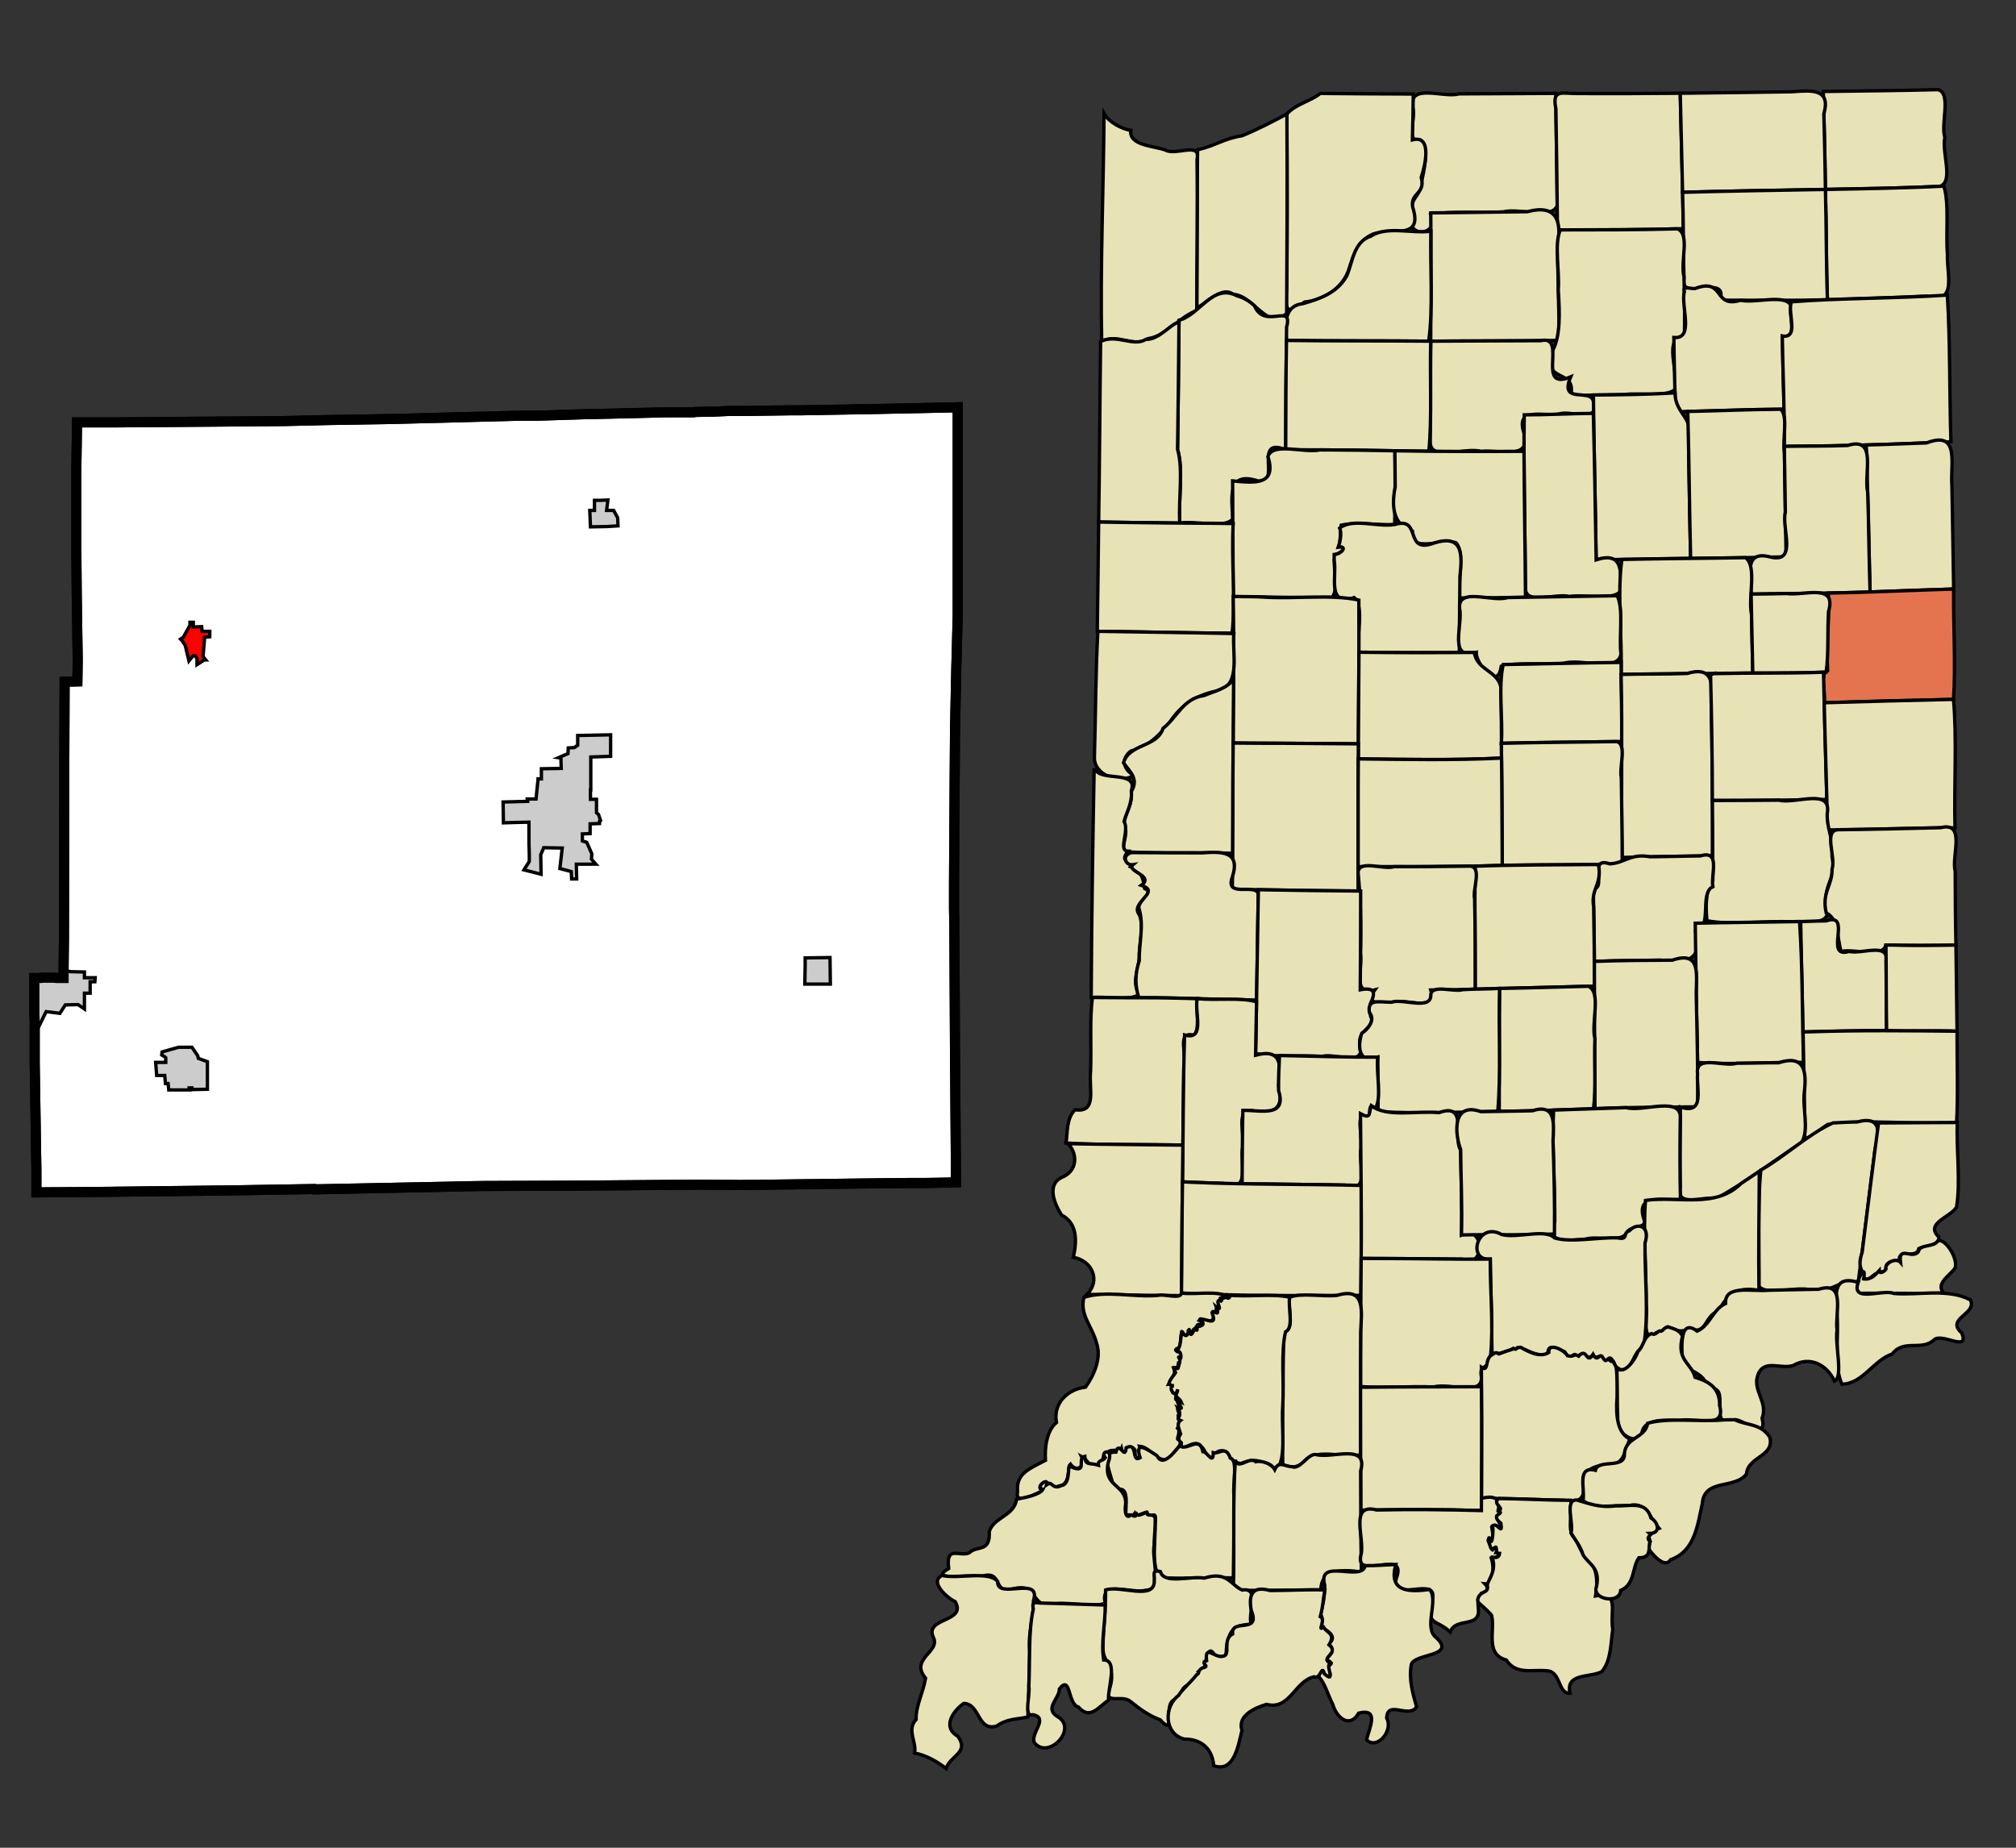 <?xml version="1.0" encoding="UTF-8" standalone="no"?>
<!-- Created with Arkyan's SVGCensus script -->
<svg
   xmlns:dc="http://purl.org/dc/elements/1.1/"
   xmlns:cc="http://web.resource.org/cc/"
   xmlns:rdf="http://www.w3.org/1999/02/22-rdf-syntax-ns#"
   xmlns:svg="http://www.w3.org/2000/svg"
   xmlns="http://www.w3.org/2000/svg"
   xmlns:sodipodi="http://sodipodi.sourceforge.net/DTD/sodipodi-0.dtd"
   xmlns:inkscape="http://www.inkscape.org/namespaces/inkscape"
   version="1.0"
   width="600"
   height="550"
   id="svg3842"
   sodipodi:version="0.32"
   inkscape:version="0.45"
   sodipodi:docname="outputmap.svg"
   inkscape:output_extension="org.inkscape.output.svg.inkscape"
   sodipodi:docbase="C:\files\wikibot"
   sodipodi:modified="true">
  <rect width="100%" height="100%" fill="#333333" stroke="none"/>
  <defs
     id="defs3949" />
  <sodipodi:namedview
     inkscape:window-height="579"
     inkscape:window-width="748"
     inkscape:pageshadow="2"
     inkscape:pageopacity="0.0"
     guidetolerance="10.0"
     gridtolerance="10.0"
     objecttolerance="10.0"
     borderopacity="1.0"
     bordercolor="#666666"
     pagecolor="#ffffff"
     id="base"
     width="600px"
     height="550px"
     inkscape:zoom="0.68727273"
     inkscape:cx="300"
     inkscape:cy="275"
     inkscape:window-x="176"
     inkscape:window-y="162"
     inkscape:current-layer="svg3842" />
  <path
     id="075"
     style="fill:#ffffff;fill-opacity:1;fill-rule:evenodd;stroke:#000000;stroke-width:3px;stroke-linecap:butt;stroke-linejoin:miter;stroke-opacity:1"
     d="M 285.03,121.229 L 285.03,160.129 L 285.03,160.129 L 285.03,183.229 L 284.63,198.229 L 284.43,207.429 L 284.23,217.729 L 284.13,230.829 L 283.93,262.629 L 283.93,264.429 L 283.93,270.529 L 284.03,275.529 L 284.23,314.329 L 284.23,314.329 L 284.53,351.929 L 284.53,351.929 L 281.33,352.029 L 281.33,352.029 L 275.23,352.129 L 275.23,352.129 L 270.33,352.129 L 270.33,352.129 L 261.13,352.229 L 261.13,352.229 L 220.53,352.729 L 208.03,352.629 L 170.43,352.929 L 170.43,352.929 L 143.63,353.029 L 137.33,353.129 L 137.33,353.129 L 133.53,353.229 L 133.53,353.229 L 93.53,354.029 L 93.43,353.929 L 69.33,354.329 L 25.83,354.829 L 25.83,354.829 L 10.83,354.929 L 10.83,354.929 L 10.83,350.329 L 10.83,348.129 L 10.83,348.129 L 10.73,342.229 L 10.73,342.229 L 10.33,316.629 L 10.33,315.929 L 10.33,315.929 L 10.33,315.429 L 10.33,315.429 L 10.33,307.229 L 10.33,306.329 L 10.33,306.329 L 10.33,303.829 L 10.33,303.829 L 10.23,302.229 L 10.23,297.029 L 10.23,296.329 L 10.23,291.129 L 10.23,291.129 L 11.33,291.129 L 12.63,291.029 L 14.43,291.029 L 15.83,291.029 L 16.93,291.129 L 18.93,291.129 L 18.93,291.129 L 18.93,288.829 L 18.93,288.029 L 19.03,279.329 L 19.13,241.129 L 19.13,228.429 L 19.13,228.429 L 19.23,202.929 L 19.23,202.929 L 23.03,202.829 L 23.03,202.829 L 23.13,196.429 L 22.93,183.429 L 22.83,176.329 L 22.73,164.429 L 22.73,164.429 L 22.73,164.329 L 22.73,164.329 L 22.73,139.029 L 22.93,125.729 L 22.93,125.729 L 34.53,125.729 L 84.83,125.329 L 97.63,125.029 L 97.63,125.029 L 110.13,124.829 L 110.13,124.829 L 116.23,124.729 L 155.13,123.729 L 155.13,123.729 L 158.33,123.729 L 158.33,123.729 L 160.33,123.729 L 160.33,123.729 L 172.93,123.329 L 172.93,123.329 L 181.73,123.129 L 197.93,122.729 L 197.93,122.729 L 206.43,122.729 L 206.43,122.729 L 206.83,122.629 L 206.83,122.629 L 211.93,122.529 L 211.93,122.529 L 212.23,122.529 L 212.23,122.529 L 214.63,122.429 L 216.83,122.329 L 216.83,122.329 L 221.53,122.329 L 221.53,122.329 L 235.53,122.129 L 235.53,122.129 L 238.53,122.129 L 238.53,122.129 L 261.33,121.729 L 261.33,121.729 L 285.03,121.229 z " />
  <path
     id="61236"
     style="fill:#cccccc;fill-opacity:1;fill-rule:evenodd;stroke:#000000;stroke-width:1px;stroke-linecap:butt;stroke-linejoin:miter;stroke-opacity:1"
     d="M 181.73,225.129 L 175.83,225.329 L 175.83,225.329 L 175.83,235.129 L 175.83,235.129 L 175.73,235.129 L 175.73,235.129 L 175.73,237.929 L 175.73,237.929 L 177.53,237.929 L 177.53,237.929 L 177.53,239.829 L 177.53,241.929 L 177.53,241.929 L 178.13,242.429 L 178.73,244.229 L 178.73,244.229 L 178.43,244.429 L 178.43,244.429 L 178.43,245.129 L 175.63,245.229 L 175.63,248.129 L 173.33,248.229 L 173.33,250.329 L 174.63,250.729 L 176.13,254.129 L 176.03,255.729 L 176.03,255.729 L 177.33,257.229 L 177.33,257.229 L 171.53,257.229 L 171.63,261.629 L 170.13,261.629 L 170.13,261.629 L 170.13,261.629 L 170.13,261.629 L 170.03,259.429 L 170.03,259.429 L 166.63,258.529 L 166.63,258.529 L 167.33,252.429 L 167.33,252.429 L 161.83,252.329 L 160.93,254.429 L 161.03,260.229 L 155.93,258.929 L 157.53,256.429 L 157.53,254.329 L 157.53,254.329 L 157.43,251.129 L 157.43,251.129 L 157.43,244.729 L 157.43,244.729 L 157.23,244.729 L 157.23,244.729 L 152.93,244.829 L 152.93,244.829 L 149.83,244.929 L 149.83,244.929 L 149.73,238.729 L 149.73,238.729 L 157.03,238.529 L 157.03,238.529 L 156.93,237.829 L 159.53,237.829 L 160.13,232.029 L 160.13,232.029 L 160.13,231.829 L 160.13,231.829 L 160.83,231.829 L 161.13,231.829 L 161.13,228.829 L 167.03,228.729 L 166.93,225.629 L 166.23,225.529 L 169.03,224.329 L 169.13,222.629 L 170.93,222.529 L 171.93,221.829 L 171.93,218.929 L 181.73,218.729 L 181.73,218.729 L 181.73,225.129 z " />
  <path
     id="19054"
     style="fill:#cccccc;fill-opacity:1;fill-rule:evenodd;stroke:#000000;stroke-width:1px;stroke-linecap:butt;stroke-linejoin:miter;stroke-opacity:1"
     d="M 18.93,288.829 L 21.03,289.229 L 25.13,289.329 L 25.13,289.329 L 25.13,291.029 L 25.13,291.029 L 28.33,291.029 L 28.33,291.029 L 28.23,292.229 L 26.83,292.229 L 26.83,295.629 L 25.13,295.629 L 25.13,295.629 L 25.13,297.129 L 25.13,297.129 L 25.13,300.329 L 25.13,300.329 L 23.23,299.029 L 23.23,299.029 L 19.43,299.129 L 17.83,301.629 L 13.73,301.129 L 10.93,306.829 L 10.33,307.229 L 10.33,307.229 L 10.33,306.329 L 10.33,306.329 L 10.33,303.829 L 10.33,303.829 L 10.23,302.229 L 10.23,297.029 L 10.23,296.329 L 10.23,291.129 L 10.23,291.129 L 10.33,290.429 L 11.33,291.129 L 12.63,291.029 L 12.63,291.029 L 12.63,291.929 L 12.63,291.929 L 14.43,291.029 L 14.43,291.029 L 15.83,291.029 L 15.83,291.029 L 16.93,290.929 L 18.93,288.029 L 18.93,288.029 L 18.93,288.829 z " />
  <path
     id="63450"
     style="fill:#cccccc;fill-opacity:1;fill-rule:evenodd;stroke:#000000;stroke-width:1px;stroke-linecap:butt;stroke-linejoin:miter;stroke-opacity:1"
     d="M 49.13,314.629 L 48.13,314.029 L 48.13,314.029 L 48.23,313.129 L 53.13,311.729 L 57.13,311.729 L 58.83,314.229 L 59.03,315.029 L 61.73,316.029 L 61.73,324.229 L 57.13,324.329 L 57.13,323.829 L 57.13,323.829 L 56.33,323.829 L 56.33,323.829 L 56.43,324.429 L 56.43,324.429 L 50.23,324.429 L 50.03,322.529 L 49.63,322.529 L 49.63,322.529 L 49.23,322.529 L 49.23,322.529 L 49.03,320.129 L 46.63,320.129 L 46.33,316.229 L 46.33,316.229 L 47.83,316.229 L 47.83,316.229 L 49.33,316.229 L 49.33,316.229 L 49.33,315.929 L 49.33,315.929 L 49.33,314.829 L 49.33,314.829 L 49.13,314.629 z " />
  <path
     id="58788"
     style="fill:#ff0000;fill-opacity:1;fill-rule:evenodd;stroke:#000000;stroke-width:1px;stroke-linecap:butt;stroke-linejoin:miter;stroke-opacity:1"
     d="M 56.53,185.229 L 57.53,185.229 L 57.53,185.229 L 57.53,186.629 L 57.53,186.629 L 60.03,186.529 L 60.03,186.529 L 60.13,187.929 L 60.13,187.929 L 62.43,187.929 L 62.43,187.929 L 62.43,189.529 L 62.43,189.529 L 61.43,189.629 L 61.43,189.629 L 60.83,189.729 L 60.83,189.729 L 60.83,190.629 L 60.83,190.629 L 60.43,195.429 L 60.43,195.429 L 61.23,196.429 L 61.23,196.429 L 60.83,196.429 L 60.83,196.429 L 58.63,197.829 L 58.63,197.829 L 58.63,197.729 L 58.63,197.729 L 58.63,196.029 L 58.63,196.029 L 58.13,195.229 L 58.13,195.229 L 57.43,195.229 L 57.43,195.229 L 56.23,196.729 L 56.23,196.729 L 55.13,192.129 L 54.13,190.629 L 53.73,190.229 L 53.73,190.229 L 54.33,189.829 L 54.33,189.829 L 54.53,189.729 L 54.53,189.729 L 56.53,186.129 L 56.53,186.129 L 56.53,185.229 z " />
  <path
     id="08704"
     style="fill:#cccccc;fill-opacity:1;fill-rule:evenodd;stroke:#000000;stroke-width:1px;stroke-linecap:butt;stroke-linejoin:miter;stroke-opacity:1"
     d="M 178.73,148.929 L 180.93,148.829 L 180.93,148.829 L 180.53,151.929 L 182.63,151.929 L 183.83,154.129 L 183.93,156.529 L 180.73,156.729 L 175.73,156.829 L 175.53,151.929 L 176.93,151.929 L 176.93,148.929 L 176.93,148.929 L 178.63,148.929 L 178.63,148.929 L 178.73,148.929 z " />
  <path
     id="67302"
     style="fill:#cccccc;fill-opacity:1;fill-rule:evenodd;stroke:#000000;stroke-width:1px;stroke-linecap:butt;stroke-linejoin:miter;stroke-opacity:1"
     d="M 239.63,287.529 L 239.63,285.129 L 247.03,285.029 L 247.13,292.929 L 239.53,292.929 L 239.63,287.529 z " />
  <path
     id="path3851"
     style="fill:none;fill-opacity:1;fill-rule:evenodd;stroke:#000000;stroke-width:3px;stroke-linecap:butt;stroke-linejoin:miter;stroke-opacity:1"
     d="M 285.03,121.229 L 285.03,160.129 L 285.03,160.129 L 285.03,183.229 L 284.63,198.229 L 284.43,207.429 L 284.23,217.729 L 284.13,230.829 L 283.93,262.629 L 283.93,264.429 L 283.93,270.529 L 284.03,275.529 L 284.23,314.329 L 284.23,314.329 L 284.53,351.929 L 284.53,351.929 L 281.33,352.029 L 281.33,352.029 L 275.23,352.129 L 275.23,352.129 L 270.33,352.129 L 270.33,352.129 L 261.13,352.229 L 261.13,352.229 L 220.53,352.729 L 208.03,352.629 L 170.43,352.929 L 170.43,352.929 L 143.63,353.029 L 137.33,353.129 L 137.33,353.129 L 133.53,353.229 L 133.53,353.229 L 93.53,354.029 L 93.43,353.929 L 69.33,354.329 L 25.83,354.829 L 25.83,354.829 L 10.83,354.929 L 10.83,354.929 L 10.83,350.329 L 10.83,348.129 L 10.83,348.129 L 10.73,342.229 L 10.73,342.229 L 10.33,316.629 L 10.33,315.929 L 10.33,315.929 L 10.33,315.429 L 10.33,315.429 L 10.33,307.229 L 10.33,306.329 L 10.33,306.329 L 10.33,303.829 L 10.33,303.829 L 10.23,302.229 L 10.23,297.029 L 10.23,296.329 L 10.23,291.129 L 10.23,291.129 L 11.33,291.129 L 12.63,291.029 L 14.43,291.029 L 15.83,291.029 L 16.93,291.129 L 18.93,291.129 L 18.93,291.129 L 18.93,288.829 L 18.93,288.029 L 19.03,279.329 L 19.13,241.129 L 19.13,228.429 L 19.13,228.429 L 19.23,202.929 L 19.23,202.929 L 23.03,202.829 L 23.03,202.829 L 23.13,196.429 L 22.93,183.429 L 22.83,176.329 L 22.73,164.429 L 22.73,164.429 L 22.73,164.329 L 22.73,164.329 L 22.73,139.029 L 22.93,125.729 L 22.93,125.729 L 34.53,125.729 L 84.83,125.329 L 97.63,125.029 L 97.63,125.029 L 110.13,124.829 L 110.13,124.829 L 116.23,124.729 L 155.13,123.729 L 155.13,123.729 L 158.33,123.729 L 158.33,123.729 L 160.33,123.729 L 160.33,123.729 L 172.93,123.329 L 172.93,123.329 L 181.73,123.129 L 197.93,122.729 L 197.93,122.729 L 206.43,122.729 L 206.43,122.729 L 206.83,122.629 L 206.83,122.629 L 211.93,122.529 L 211.93,122.529 L 212.23,122.529 L 212.23,122.529 L 214.63,122.429 L 216.83,122.329 L 216.83,122.329 L 221.53,122.329 L 221.53,122.329 L 235.53,122.129 L 235.53,122.129 L 238.53,122.129 L 238.53,122.129 L 261.33,121.729 L 261.33,121.729 L 285.03,121.229 z " />
  <g
     id="g3853"
     transform="translate(271.058,26.562)">
    <path
       id="141"       style="opacity:1;color:#000000;fill:#e8e2b7;fill-opacity:1;fill-rule:evenodd;stroke:#000000;stroke-width:1;stroke-linecap:butt;stroke-linejoin:miter;marker:none;marker-start:none;marker-mid:none;marker-end:none;stroke-miterlimit:4;stroke-dasharray:none;stroke-dashoffset:0;stroke-opacity:1;visibility:visible;display:inline;overflow:visible;enable-background:accumulate"
       d="M 191.977,1.238 C 192.05,12.622 192.323,22.858 192.404,34.622 C 190.819,38.916 181.032,35.244 176.338,36.514 C 169.341,36.961 161.266,36.088 154.78,37.311 C 157.613,43.953 146.638,44.319 149.433,37.492 C 148.048,32.411 151.678,32.149 151.891,28.261 C 152.646,24.532 154.51,17.507 151.717,15.165 C 146.961,15.802 150.372,8.784 149.502,5.759 C 147.732,-2.091 158.472,2.705 163.173,1.377 C 172.775,1.352 182.375,1.289 191.977,1.238 z "
 />    <path
       id="039"       style="opacity:1;color:#000000;fill:#e8e2b7;fill-opacity:1;fill-rule:evenodd;stroke:#000000;stroke-width:1;stroke-linecap:butt;stroke-linejoin:miter;marker:none;marker-start:none;marker-mid:none;marker-end:none;stroke-miterlimit:4;stroke-dasharray:none;stroke-dashoffset:0;stroke-opacity:1;visibility:visible;display:inline;overflow:visible;enable-background:accumulate"
       d="M 198.537,1.281 C 208.699,1.319 218.859,1.294 229.018,1.195 C 229.282,14.633 229.751,28.069 229.914,41.509 C 217.437,41.869 204.942,41.867 192.475,41.865 C 192.382,29.548 192.179,17.403 192.006,5.777 C 190.752,-0.22 193.904,1.341 198.537,1.281 z "
 />    <path
       id="091"       style="opacity:1;color:#000000;fill:#e8e2b7;fill-opacity:1;fill-rule:evenodd;stroke:#000000;stroke-width:1;stroke-linecap:butt;stroke-linejoin:miter;marker:none;marker-start:none;marker-mid:none;marker-end:none;stroke-miterlimit:4;stroke-dasharray:none;stroke-dashoffset:0;stroke-opacity:1;visibility:visible;display:inline;overflow:visible;enable-background:accumulate"
       d="M 121.894,1.252 C 131.115,1.334 140.336,1.406 149.557,1.423 C 149.532,5.973 149.393,10.52 149.301,15.07 C 155.488,13.421 152.908,23.355 151.92,26.254 C 153.317,31.292 148.493,30.745 149.415,35.205 C 152.508,44.949 143.324,41.245 137.664,43.072 C 133.268,44.96 131.92,48.814 130.56,53.106 C 128.879,58.999 123.106,62.774 117.227,63.338 C 111.741,67.632 111.245,65.632 111.862,59.264 C 112.171,41.958 111.96,24.662 111.947,7.357 C 114.613,4.368 118.771,3.694 121.894,1.252 z "
 />    <path
       id="151"       style="opacity:1;color:#000000;fill:#e8e2b7;fill-opacity:1;fill-rule:evenodd;stroke:#000000;stroke-width:1;stroke-linecap:butt;stroke-linejoin:miter;marker:none;marker-start:none;marker-mid:none;marker-end:none;stroke-miterlimit:4;stroke-dasharray:none;stroke-dashoffset:0;stroke-opacity:1;visibility:visible;display:inline;overflow:visible;enable-background:accumulate"
       d="M 305.746,0.128 C 309.82,1.285 306.459,10.223 307.768,14.341 C 306.75,18.776 310.543,27.625 306.23,28.915 C 294.9,29.44 283.56,29.617 272.22,29.826 C 272.093,20.105 271.846,10.387 271.594,0.669 C 282.982,0.5 294.361,0.418 305.746,0.128 z "
 />    <path
       id="087"       style="opacity:1;color:#000000;fill:#e8e2b7;fill-opacity:1;fill-rule:evenodd;stroke:#000000;stroke-width:1;stroke-linecap:butt;stroke-linejoin:miter;marker:none;marker-start:none;marker-mid:none;marker-end:none;stroke-miterlimit:4;stroke-dasharray:none;stroke-dashoffset:0;stroke-opacity:1;visibility:visible;display:inline;overflow:visible;enable-background:accumulate"
       d="M 262.245,0.754 C 267.924,0.352 273.955,-0.376 271.751,7.357 C 271.972,14.845 272.112,22.336 272.22,29.826 C 258.061,30.071 243.881,30.288 229.715,30.68 C 229.52,20.851 229.213,11.023 229.018,1.195 C 240.093,1.087 251.167,0.905 262.245,0.754 z "
 />    <path
       id="127"       style="opacity:1;color:#000000;fill:#e8e2b7;fill-opacity:1;fill-rule:evenodd;stroke:#000000;stroke-width:1;stroke-linecap:butt;stroke-linejoin:miter;marker:none;marker-start:none;marker-mid:none;marker-end:none;stroke-miterlimit:4;stroke-dasharray:none;stroke-dashoffset:0;stroke-opacity:1;visibility:visible;display:inline;overflow:visible;enable-background:accumulate"
       d="M 111.947,7.357 C 112.076,27.137 111.994,46.928 111.876,66.696 C 106.28,72.294 102.103,61.3 95.953,61.061 C 92.08,57.914 85.666,66.227 85.135,64.586 C 85.265,49.157 85.104,33.157 85.366,18.029 C 90.77,16.782 93.305,14.637 98.628,13.846 C 103.19,11.971 107.617,9.678 111.947,7.357 z "
 />    <path
       id="089"       style="opacity:1;color:#000000;fill:#e8e2b7;fill-opacity:1;fill-rule:evenodd;stroke:#000000;stroke-width:1;stroke-linecap:butt;stroke-linejoin:miter;marker:none;marker-start:none;marker-mid:none;marker-end:none;stroke-miterlimit:4;stroke-dasharray:none;stroke-dashoffset:0;stroke-opacity:1;visibility:visible;display:inline;overflow:visible;enable-background:accumulate"
       d="M 57.532,7.243 C 58.987,9.838 62.748,11.799 65.472,12.252 C 64.979,16.773 72.08,16.798 75.803,18.101 C 78.854,19.937 86.458,15.409 85.195,20.904 C 85.417,35.889 85.069,50.882 85.124,65.871 C 79.709,67.847 76.428,73.299 70.613,74.239 C 66.67,77.177 61.778,72.499 56.83,75.056 C 56.36,53.165 57.365,29.715 57.532,7.243 z "
 />    <path
       id="033"       style="opacity:1;color:#000000;fill:#e8e2b7;fill-opacity:1;fill-rule:evenodd;stroke:#000000;stroke-width:1;stroke-linecap:butt;stroke-linejoin:miter;marker:none;marker-start:none;marker-mid:none;marker-end:none;stroke-miterlimit:4;stroke-dasharray:none;stroke-dashoffset:0;stroke-opacity:1;visibility:visible;display:inline;overflow:visible;enable-background:accumulate"
       d="M 307.482,28.844 C 309.125,34.298 307.994,42.61 308.535,49.15 C 308.235,54.935 311.669,64.226 302.353,61.57 C 292.511,62.049 282.666,62.381 272.818,62.669 C 272.431,51.725 272.525,40.772 272.22,29.826 C 283.978,29.606 295.739,29.438 307.482,28.844 z "
 />    <path
       id="113"       style="opacity:1;color:#000000;fill:#e8e2b7;fill-opacity:1;fill-rule:evenodd;stroke:#000000;stroke-width:1;stroke-linecap:butt;stroke-linejoin:miter;marker:none;marker-start:none;marker-mid:none;marker-end:none;stroke-miterlimit:4;stroke-dasharray:none;stroke-dashoffset:0;stroke-opacity:1;visibility:visible;display:inline;overflow:visible;enable-background:accumulate"
       d="M 272.22,29.826 C 272.524,40.772 272.43,51.725 272.818,62.669 C 262.171,62.934 251.52,62.813 240.871,62.783 C 243.385,54.434 228.468,63.784 230.128,56.166 C 229.863,47.673 230.013,39.172 229.715,30.68 C 243.881,30.293 258.061,30.067 272.22,29.826 z "
 />    <path
       id="099"       style="opacity:1;color:#000000;fill:#e8e2b7;fill-opacity:1;fill-rule:evenodd;stroke:#000000;stroke-width:1;stroke-linecap:butt;stroke-linejoin:miter;marker:none;marker-start:none;marker-mid:none;marker-end:none;stroke-miterlimit:4;stroke-dasharray:none;stroke-dashoffset:0;stroke-opacity:1;visibility:visible;display:inline;overflow:visible;enable-background:accumulate"
       d="M 183.482,36.457 C 192.05,34.182 193.825,38.873 192.523,46.605 C 192.563,55.989 192.893,65.368 193.044,74.75 C 180.242,74.996 167.567,74.865 154.751,74.992 C 154.774,62.266 154.904,49.538 154.766,36.813 C 164.693,36.715 173.669,36.564 183.482,36.457 z "
 />    <path
       id="085"       style="opacity:1;color:#000000;fill:#e8e2b7;fill-opacity:1;fill-rule:evenodd;stroke:#000000;stroke-width:1;stroke-linecap:butt;stroke-linejoin:miter;marker:none;marker-start:none;marker-mid:none;marker-end:none;stroke-miterlimit:4;stroke-dasharray:none;stroke-dashoffset:0;stroke-opacity:1;visibility:visible;display:inline;overflow:visible;enable-background:accumulate"
       d="M 228.121,41.552 C 232.063,42.86 228.984,51.358 230.114,55.668 C 230.344,61.727 230.349,67.791 230.256,73.854 C 223.597,73.466 228.816,84.768 227.452,89.393 C 224.351,91.864 217.073,90.186 212.365,90.901 C 207.045,91.01 201.714,91.038 196.403,91.157 C 198.343,82.942 187.65,87.747 190.944,77.958 C 193.388,73.637 193.175,66.761 192.712,59.702 C 193.133,54.037 191.431,46.162 193.315,41.865 C 204.901,41.853 216.525,41.882 228.121,41.552 z "
 />    <path
       id="149"       style="opacity:1;color:#000000;fill:#e8e2b7;fill-opacity:1;fill-rule:evenodd;stroke:#000000;stroke-width:1;stroke-linecap:butt;stroke-linejoin:miter;marker:none;marker-start:none;marker-mid:none;marker-end:none;stroke-miterlimit:4;stroke-dasharray:none;stroke-dashoffset:0;stroke-opacity:1;visibility:visible;display:inline;overflow:visible;enable-background:accumulate"
       d="M 154.794,42.277 C 154.555,53.045 155.504,65.231 154.154,74.992 C 140.041,74.848 125.919,74.977 111.805,74.779 C 111.549,70.246 110.809,64.52 116.7,63.822 C 121.705,62.403 126.897,60.68 129.749,55.582 C 131.556,51.361 131.816,45.376 136.921,43.743 C 141.588,40.624 149.105,43.003 154.794,42.277 z "
 />    <path
       id="183"       style="opacity:1;color:#000000;fill:#e8e2b7;fill-opacity:1;fill-rule:evenodd;stroke:#000000;stroke-width:1;stroke-linecap:butt;stroke-linejoin:miter;marker:none;marker-start:none;marker-mid:none;marker-end:none;stroke-miterlimit:4;stroke-dasharray:none;stroke-dashoffset:0;stroke-opacity:1;visibility:visible;display:inline;overflow:visible;enable-background:accumulate"
       d="M 233.714,59.211 C 242.34,56.142 238.768,65.292 246.933,62.825 C 251.459,63.805 260.359,60.772 262.003,64.462 C 261.145,67.576 264.254,74.331 259.385,73.484 C 259.54,80.737 259.696,87.991 259.94,95.241 C 249.154,95.305 238.379,95.802 227.595,95.996 C 227.438,88.629 227.176,81.265 227.111,73.896 C 233.33,74.451 229.093,64.492 230.242,60.193 C 229.438,58.19 232.914,59.782 233.714,59.211 z "
 />    <path
       id="073"       style="opacity:1;color:#000000;fill:#e8e2b7;fill-opacity:1;fill-rule:evenodd;stroke:#000000;stroke-width:1;stroke-linecap:butt;stroke-linejoin:miter;marker:none;marker-start:none;marker-mid:none;marker-end:none;stroke-miterlimit:4;stroke-dasharray:none;stroke-dashoffset:0;stroke-opacity:1;visibility:visible;display:inline;overflow:visible;enable-background:accumulate"
       d="M 102.314,64.476 C 105.304,71.688 113.871,63.363 111.85,70.831 C 111.697,82.994 111.611,95.158 111.592,107.323 C 101.629,103.228 110.499,117.925 103.405,116.611 C 94.046,113.553 95.561,121.433 95.827,127.964 C 93.093,130.884 84.899,128.334 80.072,129.137 C 79.579,122.126 81.241,113.025 79.403,107.223 C 79.565,94.401 79.755,81.567 79.83,68.759 C 85.948,67.241 89.865,57.69 97.062,61.478 C 99.104,62.038 100.771,63.037 102.314,64.476 z "
 />    <path
       id="003"       style="opacity:1;color:#000000;fill:#e8e2b7;fill-opacity:1;fill-rule:evenodd;stroke:#000000;stroke-width:1;stroke-linecap:butt;stroke-linejoin:miter;marker:none;marker-start:none;marker-mid:none;marker-end:none;stroke-miterlimit:4;stroke-dasharray:none;stroke-dashoffset:0;stroke-opacity:1;visibility:visible;display:inline;overflow:visible;enable-background:accumulate"
       d="M 308.507,61.274 C 309.378,75.302 309.112,90.448 309.574,104.918 C 293.06,105.744 276.525,106.213 259.997,106.298 C 260.054,95.359 259.572,84.424 259.385,73.484 C 264.554,74.17 260.856,66.63 262.085,63.28 C 276.665,62.124 293.268,62.307 308.507,61.274 z "
 />    <path
       id="111"       style="opacity:1;color:#000000;fill:#e8e2b7;fill-opacity:1;fill-rule:evenodd;stroke:#000000;stroke-width:1;stroke-linecap:butt;stroke-linejoin:miter;marker:none;marker-start:none;marker-mid:none;marker-end:none;stroke-miterlimit:4;stroke-dasharray:none;stroke-dashoffset:0;stroke-opacity:1;visibility:visible;display:inline;overflow:visible;enable-background:accumulate"
       d="M 79.83,69.499 C 79.739,82.059 79.568,94.648 79.403,107.223 C 81.178,113.091 79.615,122.089 80.072,129.137 C 72.023,129.043 63.973,128.981 55.924,128.824 C 56.208,110.912 56.272,93.009 56.507,75.092 C 61.333,72.719 66.207,76.811 69.997,74.451 C 74.127,74.629 77.882,69.182 79.83,69.499 z "
 />    <path
       id="049"       style="opacity:1;color:#000000;fill:#e8e2b7;fill-opacity:1;fill-rule:evenodd;stroke:#000000;stroke-width:1;stroke-linecap:butt;stroke-linejoin:miter;marker:none;marker-start:none;marker-mid:none;marker-end:none;stroke-miterlimit:4;stroke-dasharray:none;stroke-dashoffset:0;stroke-opacity:1;visibility:visible;display:inline;overflow:visible;enable-background:accumulate"
       d="M 187.452,74.85 C 195.735,72.941 185.736,90.107 196.403,85.622 C 192.736,94.257 203.136,88.502 203.19,93.349 C 205.012,99.579 196.098,95.349 192.845,96.707 C 188.114,97.413 180.006,94.472 182.457,102.186 C 184.945,110.728 175.042,107.139 169.716,107.811 C 165.098,106.398 154.3,111.099 154.615,104.772 C 154.663,94.845 154.731,84.919 154.751,74.992 C 165.695,74.914 176.545,74.917 187.452,74.85 z "
 />    <path
       id="131"       style="opacity:1;color:#000000;fill:#e8e2b7;fill-opacity:1;fill-rule:evenodd;stroke:#000000;stroke-width:1;stroke-linecap:butt;stroke-linejoin:miter;marker:none;marker-start:none;marker-mid:none;marker-end:none;stroke-miterlimit:4;stroke-dasharray:none;stroke-dashoffset:0;stroke-opacity:1;visibility:visible;display:inline;overflow:visible;enable-background:accumulate"
       d="M 111.819,74.779 C 126.128,74.977 140.444,74.855 154.751,74.992 C 154.465,85.789 155.164,97.652 154.196,107.778 C 139.995,107.539 125.796,107.297 111.592,107.323 C 111.626,96.48 111.651,85.598 111.819,74.779 z "
 />    <path
       id="169"       style="opacity:1;color:#000000;fill:#e8e2b7;fill-opacity:1;fill-rule:evenodd;stroke:#000000;stroke-width:1;stroke-linecap:butt;stroke-linejoin:miter;marker:none;marker-start:none;marker-mid:none;marker-end:none;stroke-miterlimit:4;stroke-dasharray:none;stroke-dashoffset:0;stroke-opacity:1;visibility:visible;display:inline;overflow:visible;enable-background:accumulate"
       d="M 227.467,90.375 C 227.486,97.26 233.938,97.424 231.508,106.882 C 231.698,117.743 231.85,128.727 232.106,139.639 C 222.73,139.779 213.358,139.919 203.987,140.066 C 203.786,123.705 203.282,107.252 203.176,91.015 C 211.277,90.943 219.398,90.879 227.467,90.375 z "
 />    <path
       id="069"       style="opacity:1;color:#000000;fill:#e8e2b7;fill-opacity:1;fill-rule:evenodd;stroke:#000000;stroke-width:1;stroke-linecap:butt;stroke-linejoin:miter;marker:none;marker-start:none;marker-mid:none;marker-end:none;stroke-miterlimit:4;stroke-dasharray:none;stroke-dashoffset:0;stroke-opacity:1;visibility:visible;display:inline;overflow:visible;enable-background:accumulate"
       d="M 258.958,95.256 C 261.221,97.602 259.332,104.139 260.025,108.12 C 260.188,118.473 260.34,128.828 260.509,139.184 C 251.05,139.392 241.576,139.596 232.106,139.639 C 231.737,125.044 231.659,110.47 231.252,95.91 C 240.49,95.731 249.718,95.305 258.958,95.256 z "
 />    <path
       id="103"       style="opacity:1;color:#000000;fill:#e8e2b7;fill-opacity:1;fill-rule:evenodd;stroke:#000000;stroke-width:1;stroke-linecap:butt;stroke-linejoin:miter;marker:none;marker-start:none;marker-mid:none;marker-end:none;stroke-miterlimit:4;stroke-dasharray:none;stroke-dashoffset:0;stroke-opacity:1;visibility:visible;display:inline;overflow:visible;enable-background:accumulate"
       d="M 203.148,96.479 C 203.535,111.015 203.735,125.533 203.987,140.066 C 211.924,137.512 211.547,143.508 211.116,149.6 C 208.369,152.316 200.723,150.214 196.047,151.009 C 191.986,149.866 182.951,153.77 182.941,148.504 C 182.849,131.186 182.341,114.191 182.585,96.921 C 189.441,96.935 196.291,96.523 203.148,96.479 z "
 />    <path
       id="001"       style="opacity:1;color:#000000;fill:#e8e2b7;fill-opacity:1;fill-rule:evenodd;stroke:#000000;stroke-width:1;stroke-linecap:butt;stroke-linejoin:miter;marker:none;marker-start:none;marker-mid:none;marker-end:none;stroke-miterlimit:4;stroke-dasharray:none;stroke-dashoffset:0;stroke-opacity:1;visibility:visible;display:inline;overflow:visible;enable-background:accumulate"
       d="M 302.345,105.274 C 312.398,101.425 309.329,111.649 309.87,118.027 C 310.031,128.277 310.242,138.525 310.385,148.775 C 302.091,149.037 293.803,149.323 285.511,149.657 C 285.134,135.039 284.874,120.6 284.387,105.885 C 290.375,105.754 296.359,105.474 302.345,105.274 z "
 />    <path
       id="179"       style="opacity:1;color:#000000;fill:#e8e2b7;fill-opacity:1;fill-rule:evenodd;stroke:#000000;stroke-width:1;stroke-linecap:butt;stroke-linejoin:miter;marker:none;marker-start:none;marker-mid:none;marker-end:none;stroke-miterlimit:4;stroke-dasharray:none;stroke-dashoffset:0;stroke-opacity:1;visibility:visible;display:inline;overflow:visible;enable-background:accumulate"
       d="M 278.823,106.042 C 287.859,103.199 283.516,114.492 284.799,119.892 C 285.16,129.873 285.15,139.662 285.511,149.657 C 273.713,150.063 261.908,150.058 250.107,150.283 C 250.021,144.58 247.795,137.055 255.973,139.27 C 263.987,141.085 259.1,130.6 260.297,125.857 C 260.185,119.336 260.111,112.813 259.997,106.298 C 266.267,106.184 272.553,106.267 278.823,106.042 z "
 />    <path
       id="181"       style="opacity:1;color:#000000;fill:#e8e2b7;fill-opacity:1;fill-rule:evenodd;stroke:#000000;stroke-width:1;stroke-linecap:butt;stroke-linejoin:miter;marker:none;marker-start:none;marker-mid:none;marker-end:none;stroke-miterlimit:4;stroke-dasharray:none;stroke-dashoffset:0;stroke-opacity:1;visibility:visible;display:inline;overflow:visible;enable-background:accumulate"
       d="M 124.171,107.365 C 130.813,107.388 137.452,107.483 144.093,107.622 C 144.191,114.936 144.151,122.249 144.036,129.564 C 138.79,129.829 133.011,128.71 128.084,129.763 C 127.725,131.974 128.041,134.198 127.316,136.224 C 129.565,136.096 128.874,137.75 126.344,138.495 C 125.265,141.769 127.674,148.921 125.324,151.265 C 115.536,151.378 105.752,151.139 95.967,151.009 C 95.871,139.39 95.881,128.122 95.796,116.586 C 102.396,117.216 108.98,117.928 106.298,109.315 C 107.783,104.963 116.977,108.387 121.725,107.362 C 122.54,107.369 123.356,107.364 124.171,107.365 z "
 />    <path
       id="017"       style="opacity:1;color:#000000;fill:#e8e2b7;fill-opacity:1;fill-rule:evenodd;stroke:#000000;stroke-width:1;stroke-linecap:butt;stroke-linejoin:miter;marker:none;marker-start:none;marker-mid:none;marker-end:none;stroke-miterlimit:4;stroke-dasharray:none;stroke-dashoffset:0;stroke-opacity:1;visibility:visible;display:inline;overflow:visible;enable-background:accumulate"
       d="M 144.093,107.622 C 156.898,107.859 169.713,107.854 182.514,107.778 C 182.594,122.462 182.854,136.499 182.955,151.222 C 176.441,151.343 169.92,151.405 163.403,151.422 C 162.633,146.374 165.073,138.026 162.275,134.996 C 158.21,133.693 148.1,138.263 149.301,131.585 C 144.653,130.058 142.638,125.94 144.178,118.394 C 144.141,114.803 144.102,111.213 144.093,107.622 z "
 />    <path
       id="015"       style="opacity:1;color:#000000;fill:#e8e2b7;fill-opacity:1;fill-rule:evenodd;stroke:#000000;stroke-width:1;stroke-linecap:butt;stroke-linejoin:miter;marker:none;marker-start:none;marker-mid:none;marker-end:none;stroke-miterlimit:4;stroke-dasharray:none;stroke-dashoffset:0;stroke-opacity:1;visibility:visible;display:inline;overflow:visible;enable-background:accumulate"
       d="M 126.021,138.501 C 128.471,138.333 130.01,135.787 127.245,136.295 C 127.832,134.724 128.309,132.051 127.657,130.617 C 131.659,127.547 138.853,130.438 144.036,129.564 C 152.34,127.038 146.539,138.551 155.837,135.043 C 164.322,132.423 164.175,138.377 163.446,145.032 C 163.396,152.569 163.256,160.106 163.261,167.644 C 153.305,167.805 143.348,167.679 133.392,167.587 C 132.482,162.543 135.159,154.384 131.979,151.312 C 123.685,153.928 126.898,145.074 126.021,140.223 L 126.021,139.037 L 126.021,138.501 z "
 />    <path
       id="007"       style="opacity:1;color:#000000;fill:#e8e2b7;fill-opacity:1;fill-rule:evenodd;stroke:#000000;stroke-width:1;stroke-linecap:butt;stroke-linejoin:miter;marker:none;marker-start:none;marker-mid:none;marker-end:none;stroke-miterlimit:4;stroke-dasharray:none;stroke-dashoffset:0;stroke-opacity:1;visibility:visible;display:inline;overflow:visible;enable-background:accumulate"
       d="M 71.136,129.038 C 79.412,129.165 87.695,129.142 95.967,129.28 C 95.386,139.932 96.672,151.96 95.654,161.909 C 82.271,161.884 68.893,161.499 55.511,161.368 C 55.687,150.522 55.789,139.673 55.924,128.824 C 60.995,128.888 66.065,129.02 71.136,129.038 z "
 />    <path
       id="053"       style="opacity:1;color:#000000;fill:#e8e2b7;fill-opacity:1;fill-rule:evenodd;stroke:#000000;stroke-width:1;stroke-linecap:butt;stroke-linejoin:miter;marker:none;marker-start:none;marker-mid:none;marker-end:none;stroke-miterlimit:4;stroke-dasharray:none;stroke-dashoffset:0;stroke-opacity:1;visibility:visible;display:inline;overflow:visible;enable-background:accumulate"
       d="M 248.442,139.426 C 251.951,142.005 249.167,151.161 250.219,156.225 C 250.363,162.075 250.493,167.926 250.605,173.777 C 237.516,173.924 224.54,173.954 211.415,174.19 C 211.752,163.003 210.214,150.006 211.643,139.966 C 223.906,139.686 236.176,139.66 248.442,139.426 z "
 />    <path
       id="path3883"       style="opacity:1;color:#000000;fill:#e4744f;fill-opacity:1;fill-rule:evenodd;stroke:#000000;stroke-width:1;stroke-linecap:butt;stroke-linejoin:miter;marker:none;marker-start:none;marker-mid:none;marker-end:none;stroke-miterlimit:4;stroke-dasharray:none;stroke-dashoffset:0;stroke-opacity:1;visibility:visible;display:inline;overflow:visible;enable-background:accumulate"
       d="M 310.385,148.775 C 310.248,159.576 311.032,171.541 310.342,181.618 C 297.511,181.893 284.69,182.24 271.864,182.614 C 272.446,179.711 270.325,174.126 272.875,173.065 C 272.456,164.802 273.469,158.14 273.102,149.97 C 285.538,149.771 297.955,149.114 310.385,148.775 z "
 />    <path
       id="009"       style="opacity:1;color:#000000;fill:#e8e2b7;fill-opacity:1;fill-rule:evenodd;stroke:#000000;stroke-width:1;stroke-linecap:butt;stroke-linejoin:miter;marker:none;marker-start:none;marker-mid:none;marker-end:none;stroke-miterlimit:4;stroke-dasharray:none;stroke-dashoffset:0;stroke-opacity:1;visibility:visible;display:inline;overflow:visible;enable-background:accumulate"
       d="M 260.708,150.112 C 265.872,150.864 275.693,146.846 273.145,155.463 C 272.781,161.237 273.219,168.059 272.434,173.507 C 265.107,173.787 257.842,173.795 250.605,173.777 C 250.462,165.945 250.248,158.115 250.107,150.283 C 253.641,150.237 257.175,150.207 260.708,150.112 z "
 />    <path
       id="067"       style="opacity:1;color:#000000;fill:#e8e2b7;fill-opacity:1;fill-rule:evenodd;stroke:#000000;stroke-width:1;stroke-linecap:butt;stroke-linejoin:miter;marker:none;marker-start:none;marker-mid:none;marker-end:none;stroke-miterlimit:4;stroke-dasharray:none;stroke-dashoffset:0;stroke-opacity:1;visibility:visible;display:inline;overflow:visible;enable-background:accumulate"
       d="M 210.248,150.767 C 212.233,154.728 210.737,162.647 211.367,168.115 C 210.504,173.771 199.293,169.249 194.253,170.903 C 188.323,171.415 180.829,170.437 175.741,171.756 C 174.639,179.572 168.169,170.818 168.294,167.648 C 159.8,170.079 164.417,159.417 163.346,154.502 C 162.766,148.061 173.28,152.811 177.633,151.308 C 188.503,151.115 199.377,150.977 210.248,150.767 z "
 />    <path
       id="157"       style="opacity:1;color:#000000;fill:#e8e2b7;fill-opacity:1;fill-rule:evenodd;stroke:#000000;stroke-width:1;stroke-linecap:butt;stroke-linejoin:miter;marker:none;marker-start:none;marker-mid:none;marker-end:none;stroke-miterlimit:4;stroke-dasharray:none;stroke-dashoffset:0;stroke-opacity:1;visibility:visible;display:inline;overflow:visible;enable-background:accumulate"
       d="M 104.69,151.151 C 114.096,151.833 124.879,150.251 133.364,152.048 C 133.442,166.312 133.322,180.59 133.207,194.852 C 120.787,194.705 108.371,194.715 95.953,194.61 C 95.972,180.006 96.262,165.524 95.967,151.009 C 98.875,151.046 101.785,150.996 104.69,151.151 z "
 />    <path
       id="171"       style="opacity:1;color:#000000;fill:#e8e2b7;fill-opacity:1;fill-rule:evenodd;stroke:#000000;stroke-width:1;stroke-linecap:butt;stroke-linejoin:miter;marker:none;marker-start:none;marker-mid:none;marker-end:none;stroke-miterlimit:4;stroke-dasharray:none;stroke-dashoffset:0;stroke-opacity:1;visibility:visible;display:inline;overflow:visible;enable-background:accumulate"
       d="M 56.308,161.368 C 69.561,161.6 83.065,161.74 96.152,162.023 C 95.582,168.521 98.723,178.613 89.834,179.369 C 83.941,180.897 79.448,184.195 76.501,189.43 C 73.294,192.628 70.504,195.984 65.558,196.958 C 62.304,199.452 63.429,202.595 66.454,204.286 C 61.691,206.89 54.579,204.048 54.657,198.936 C 55.035,186.465 54.994,173.525 55.696,161.368 L 56.308,161.368 z "
 />    <path
       id="023"       style="opacity:1;color:#000000;fill:#e8e2b7;fill-opacity:1;fill-rule:evenodd;stroke:#000000;stroke-width:1;stroke-linecap:butt;stroke-linejoin:miter;marker:none;marker-start:none;marker-mid:none;marker-end:none;stroke-miterlimit:4;stroke-dasharray:none;stroke-dashoffset:0;stroke-opacity:1;visibility:visible;display:inline;overflow:visible;enable-background:accumulate"
       d="M 167.715,167.644 C 168.545,173.143 174.927,172.962 175.726,178.442 C 175.765,185.326 175.782,192.209 175.826,199.092 C 161.624,199.775 147.403,199.499 133.193,199.334 C 133.244,188.752 133.34,178.172 133.392,167.587 C 144.834,167.749 156.273,167.728 167.715,167.644 z "
 />    <path
       id="159"       style="opacity:1;color:#000000;fill:#e8e2b7;fill-opacity:1;fill-rule:evenodd;stroke:#000000;stroke-width:1;stroke-linecap:butt;stroke-linejoin:miter;marker:none;marker-start:none;marker-mid:none;marker-end:none;stroke-miterlimit:4;stroke-dasharray:none;stroke-dashoffset:0;stroke-opacity:1;visibility:visible;display:inline;overflow:visible;enable-background:accumulate"
       d="M 211.401,170.618 C 211.397,178.583 211.804,186.203 211.572,194.154 C 199.64,194.349 187.715,194.391 175.783,194.695 C 176.259,187.119 174.813,177.848 176.324,171.244 C 188.017,171.063 199.707,170.736 211.401,170.618 z "
 />    <path
       id="095"       style="opacity:1;color:#000000;fill:#e8e2b7;fill-opacity:1;fill-rule:evenodd;stroke:#000000;stroke-width:1;stroke-linecap:butt;stroke-linejoin:miter;marker:none;marker-start:none;marker-mid:none;marker-end:none;stroke-miterlimit:4;stroke-dasharray:none;stroke-dashoffset:0;stroke-opacity:1;visibility:visible;display:inline;overflow:visible;enable-background:accumulate"
       d="M 231.067,173.905 C 238.138,171.773 238.916,176.118 238.225,182.087 C 238.526,197.412 238.695,213.054 238.58,228.178 C 229.625,228.299 220.669,228.428 211.714,228.662 C 211.334,210.505 211.846,192.215 211.415,174.19 C 217.972,173.99 224.559,174.16 231.067,173.905 z "
 />    <path
       id="035"       style="opacity:1;color:#000000;fill:#e8e2b7;fill-opacity:1;fill-rule:evenodd;stroke:#000000;stroke-width:1;stroke-linecap:butt;stroke-linejoin:miter;marker:none;marker-start:none;marker-mid:none;marker-end:none;stroke-miterlimit:4;stroke-dasharray:none;stroke-dashoffset:0;stroke-opacity:1;visibility:visible;display:inline;overflow:visible;enable-background:accumulate"
       d="M 239.818,173.933 C 250.505,173.688 260.986,173.916 271.651,173.535 C 271.913,186.153 272.306,198.769 272.647,211.387 C 261.308,211.606 249.85,211.756 238.58,211.686 C 238.563,199.076 238.352,186.453 238.025,173.848 C 237.549,174.925 239.873,173.268 239.818,173.933 z "
 />    <path
       id="045"       style="opacity:1;color:#000000;fill:#e8e2b7;fill-opacity:1;fill-rule:evenodd;stroke:#000000;stroke-width:1;stroke-linecap:butt;stroke-linejoin:miter;marker:none;marker-start:none;marker-mid:none;marker-end:none;stroke-miterlimit:4;stroke-dasharray:none;stroke-dashoffset:0;stroke-opacity:1;visibility:visible;display:inline;overflow:visible;enable-background:accumulate"
       d="M 96.081,177.277 C 95.867,193.978 95.902,210.773 95.825,227.424 C 85.539,227.143 74.737,227.556 64.761,227.026 C 61.338,226.766 65.395,221.853 63.423,219 C 63.661,215.429 66.025,213.397 65.6,209.138 C 68.022,205.196 65.142,203.137 63.309,200.487 C 65.144,194.622 73.143,196.065 75.092,190.241 C 79.291,186.943 81.152,181.304 87.244,180.493 C 90.355,179.184 94.095,178.451 96.081,175.613 L 96.081,176.798 L 96.081,177.277 z "
 />    <path
       id="135"       style="opacity:1;color:#000000;fill:#e8e2b7;fill-opacity:1;fill-rule:evenodd;stroke:#000000;stroke-width:1;stroke-linecap:butt;stroke-linejoin:miter;marker:none;marker-start:none;marker-mid:none;marker-end:none;stroke-miterlimit:4;stroke-dasharray:none;stroke-dashoffset:0;stroke-opacity:1;visibility:visible;display:inline;overflow:visible;enable-background:accumulate"
       d="M 310.342,181.618 C 311.378,193.507 310.482,207.228 310.783,219.854 C 298.234,219.841 285.545,220.405 272.846,220.48 C 272.619,207.855 272.148,195.235 271.864,182.614 C 284.691,182.243 297.51,181.894 310.342,181.618 z "
 />    <path
       id="057"       style="opacity:1;color:#000000;fill:#e8e2b7;fill-opacity:1;fill-rule:evenodd;stroke:#000000;stroke-width:1;stroke-linecap:butt;stroke-linejoin:miter;marker:none;marker-start:none;marker-mid:none;marker-end:none;stroke-miterlimit:4;stroke-dasharray:none;stroke-dashoffset:0;stroke-opacity:1;visibility:visible;display:inline;overflow:visible;enable-background:accumulate"
       d="M 210.092,194.183 C 213.262,194.88 210.781,201.77 211.472,204.983 C 211.573,213.501 211.758,221.976 211.743,230.498 C 199.852,231.056 187.942,230.733 176.039,231.024 C 175.953,218.919 175.947,206.805 175.783,194.695 C 187.222,194.404 198.655,194.35 210.092,194.183 z "
 />    <path
       id="107"       style="opacity:1;color:#000000;fill:#e8e2b7;fill-opacity:1;fill-rule:evenodd;stroke:#000000;stroke-width:1;stroke-linecap:butt;stroke-linejoin:miter;marker:none;marker-start:none;marker-mid:none;marker-end:none;stroke-miterlimit:4;stroke-dasharray:none;stroke-dashoffset:0;stroke-opacity:1;visibility:visible;display:inline;overflow:visible;enable-background:accumulate"
       d="M 110.468,194.681 C 118.047,194.72 125.627,194.79 133.207,194.852 C 133.117,209.452 133.178,224.052 133.136,238.652 C 120.655,238.609 108.173,238.331 95.697,238.168 C 95.987,223.583 95.781,209.201 95.953,194.61 C 100.791,194.656 105.633,194.71 110.468,194.681 z "
 />    <path
       id="011"       style="opacity:1;color:#000000;fill:#e8e2b7;fill-opacity:1;fill-rule:evenodd;stroke:#000000;stroke-width:1;stroke-linecap:butt;stroke-linejoin:miter;marker:none;marker-start:none;marker-mid:none;marker-end:none;stroke-miterlimit:4;stroke-dasharray:none;stroke-dashoffset:0;stroke-opacity:1;visibility:visible;display:inline;overflow:visible;enable-background:accumulate"
       d="M 175.826,199.092 C 175.971,209.736 175.954,220.384 176.039,231.024 C 161.754,231.525 147.443,231.381 133.15,231.394 C 133.172,220.707 133.116,210.021 133.193,199.334 C 147.406,199.5 161.62,199.775 175.826,199.092 z "
 />    <path
       id="165"       style="opacity:1;color:#000000;fill:#e8e2b7;fill-opacity:1;fill-rule:evenodd;stroke:#000000;stroke-width:1;stroke-linecap:butt;stroke-linejoin:miter;marker:none;marker-start:none;marker-mid:none;marker-end:none;stroke-miterlimit:4;stroke-dasharray:none;stroke-dashoffset:0;stroke-opacity:1;visibility:visible;display:inline;overflow:visible;enable-background:accumulate"
       d="M 55.027,202.578 C 56.802,206.115 67.738,202.673 65.643,208.811 C 65.985,212.615 64.197,215.156 63.48,217.933 C 65.182,220.821 61.528,226.672 64.675,226.798 C 61.568,230.559 66.686,229.7 65.401,231.423 C 69.008,232.761 69.24,235.588 69.599,237.897 C 73.48,239.72 65.179,242.247 68.048,245.752 C 69.562,249.661 67.849,254.508 68.005,258.488 C 67.882,261.936 65.585,265.788 68.019,269.445 C 64.833,271.538 58.303,269.894 53.704,270.356 C 53.812,247.766 54.167,225.175 54.572,202.593 L 55.027,202.578 z "
 />    <path
       id="065"       style="opacity:1;color:#000000;fill:#e8e2b7;fill-opacity:1;fill-rule:evenodd;stroke:#000000;stroke-width:1;stroke-linecap:butt;stroke-linejoin:miter;marker:none;marker-start:none;marker-mid:none;marker-end:none;stroke-miterlimit:4;stroke-dasharray:none;stroke-dashoffset:0;stroke-opacity:1;visibility:visible;display:inline;overflow:visible;enable-background:accumulate"
       d="M 258.36,211.614 C 263.218,212.903 274.188,207.775 272.76,215.592 C 272.591,220.431 274.741,223.028 274.17,228.235 C 275.613,234.795 271.916,236.402 272.419,242.052 C 274.955,249.768 266.953,247.354 261.971,247.819 C 253.809,247.466 244.013,248.88 236.944,247.503 C 236.512,242.448 236.701,238.043 238.723,235.45 C 238.725,227.543 238.644,219.635 238.58,211.728 C 245.173,211.693 251.768,211.695 258.36,211.614 z "
 />    <path
       id="177"       style="opacity:1;color:#000000;fill:#e8e2b7;fill-opacity:1;fill-rule:evenodd;stroke:#000000;stroke-width:1;stroke-linecap:butt;stroke-linejoin:miter;marker:none;marker-start:none;marker-mid:none;marker-end:none;stroke-miterlimit:4;stroke-dasharray:none;stroke-dashoffset:0;stroke-opacity:1;visibility:visible;display:inline;overflow:visible;enable-background:accumulate"
       d="M 306.486,219.811 C 314.173,217.912 309.663,228.148 310.84,232.732 C 310.871,240.071 310.893,247.408 311.068,254.746 C 303.902,254.909 297.064,254.9 290.235,254.746 C 289.193,258.722 281.002,255.761 276.873,256.638 C 275.675,252.443 276.113,246.887 272.451,245.175 C 271.055,238.916 274.307,237.112 274.204,232.09 C 275.428,228.556 271.339,220.234 276.34,220.413 C 286.386,220.3 296.617,220.056 306.486,219.811 z "
 />    <path
       id="121"       style="opacity:1;color:#000000;fill:#e8e2b7;fill-opacity:1;fill-rule:evenodd;stroke:#000000;stroke-width:1;stroke-linecap:butt;stroke-linejoin:miter;marker:none;marker-start:none;marker-mid:none;marker-end:none;stroke-miterlimit:4;stroke-dasharray:none;stroke-dashoffset:0;stroke-opacity:1;visibility:visible;display:inline;overflow:visible;enable-background:accumulate"
       d="M 86.533,227.31 C 92.431,226.911 98.172,226.636 95.754,234.368 C 93.329,240.923 102.414,236.242 103.433,239.466 C 103.261,250.01 103.082,260.562 102.926,271.11 C 91.247,270.975 79.587,270.387 67.906,270.427 C 66.602,266.654 66.816,263.049 68.005,259.442 C 67.871,254.692 69.502,248.865 67.92,243.86 C 67.378,241.188 73.923,238.675 68.617,236.958 C 72.678,234.043 63.921,232.794 66.155,230.825 C 63.746,231.186 62.667,227.812 65.828,227.225 C 72.731,227.244 79.625,227.329 86.533,227.31 z "
 />    <path
       id="059"       style="opacity:1;color:#000000;fill:#e8e2b7;fill-opacity:1;fill-rule:evenodd;stroke:#000000;stroke-width:1;stroke-linecap:butt;stroke-linejoin:miter;marker:none;marker-start:none;marker-mid:none;marker-end:none;stroke-miterlimit:4;stroke-dasharray:none;stroke-dashoffset:0;stroke-opacity:1;visibility:visible;display:inline;overflow:visible;enable-background:accumulate"
       d="M 235.023,228.207 C 241.148,226.333 238.054,233.772 238.723,237.385 C 234.566,239.251 238.781,249.735 233.558,250.612 C 236.02,259.357 230.568,260.365 223.084,259.242 C 216.541,259.342 209.998,259.346 203.461,259.612 C 203.427,252.399 203.271,245.194 203.133,237.983 C 207.227,237.962 201.392,228.295 208.029,230.577 C 212.502,230.342 214.21,227.383 220.057,228.47 C 225.045,228.351 230.035,228.335 235.023,228.207 z "
 />    <path
       id="097"       style="opacity:1;color:#000000;fill:#e8e2b7;fill-opacity:1;fill-rule:evenodd;stroke:#000000;stroke-width:1;stroke-linecap:butt;stroke-linejoin:miter;marker:none;marker-start:none;marker-mid:none;marker-end:none;stroke-miterlimit:4;stroke-dasharray:none;stroke-dashoffset:0;stroke-opacity:1;visibility:visible;display:inline;overflow:visible;enable-background:accumulate"
       d="M 204.642,230.768 C 205.892,236.687 202.309,237.87 203.247,243.362 C 203.401,251.227 203.465,259.099 203.461,266.969 C 191.634,267.305 179.81,267.535 167.985,267.894 C 168.027,255.569 167.791,243.226 167.971,231.266 C 180.193,230.83 192.414,230.889 204.642,230.768 z "
 />    <path
       id="063"       style="opacity:1;color:#000000;fill:#e8e2b7;fill-opacity:1;fill-rule:evenodd;stroke:#000000;stroke-width:1;stroke-linecap:butt;stroke-linejoin:miter;marker:none;marker-start:none;marker-mid:none;marker-end:none;stroke-miterlimit:4;stroke-dasharray:none;stroke-dashoffset:0;stroke-opacity:1;visibility:visible;display:inline;overflow:visible;enable-background:accumulate"
       d="M 166.235,231.252 C 170.277,231.185 167.106,238.31 167.815,240.914 C 168.045,249.908 167.932,258.88 167.985,267.894 C 163.586,268.03 159.177,268.08 154.766,268.122 C 156.761,274.938 147.43,270.556 143.819,271.754 C 140.012,271.703 134.545,272.875 138.102,268.093 C 131.137,269.925 134.62,261.465 133.847,257.165 C 134.1,248.737 133.857,240.687 133.136,233.144 C 133.388,229.191 140.738,232.434 143.88,231.408 C 151.334,231.489 158.782,231.307 166.235,231.252 z "
 />    <path
       id="133"       style="opacity:1;color:#000000;fill:#e8e2b7;fill-opacity:1;fill-rule:evenodd;stroke:#000000;stroke-width:1;stroke-linecap:butt;stroke-linejoin:miter;marker:none;marker-start:none;marker-mid:none;marker-end:none;stroke-miterlimit:4;stroke-dasharray:none;stroke-dashoffset:0;stroke-opacity:1;visibility:visible;display:inline;overflow:visible;enable-background:accumulate"
       d="M 103.452,238.282 C 113.603,238.451 123.753,238.609 133.904,238.666 C 133.927,248.461 133.842,258.256 133.776,268.051 C 138.217,267.222 138.376,268.941 136.807,272.163 C 136.51,273.603 136.619,275.946 137.234,276.816 C 136.902,280.268 132.787,280.264 133.748,284.842 C 135.262,291.072 126.034,286.803 122.513,287.874 C 116.013,287.455 108.224,288.261 102.627,286.977 C 102.969,270.747 103.165,254.508 103.452,238.282 z "
 />    <path
       id="041"       style="opacity:1;color:#000000;fill:#e8e2b7;fill-opacity:1;fill-rule:evenodd;stroke:#000000;stroke-width:1;stroke-linecap:butt;stroke-linejoin:miter;marker:none;marker-start:none;marker-mid:none;marker-end:none;stroke-miterlimit:4;stroke-dasharray:none;stroke-dashoffset:0;stroke-opacity:1;visibility:visible;display:inline;overflow:visible;enable-background:accumulate"
       d="M 272.476,247.545 C 280.462,244.806 271.55,258.976 279.244,256.647 C 283.015,257.549 291.22,253.844 290.278,259.527 C 290.368,266.456 290.283,273.245 290.435,280.175 C 282.146,280.168 273.861,280.46 265.575,280.616 C 265.275,269.663 265.033,258.716 264.863,247.759 C 267.401,247.679 269.938,247.582 272.476,247.545 z "
 />    <path
       id="139"       style="opacity:1;color:#000000;fill:#e8e2b7;fill-opacity:1;fill-rule:evenodd;stroke:#000000;stroke-width:1;stroke-linecap:butt;stroke-linejoin:miter;marker:none;marker-start:none;marker-mid:none;marker-end:none;stroke-miterlimit:4;stroke-dasharray:none;stroke-dashoffset:0;stroke-opacity:1;visibility:visible;display:inline;overflow:visible;enable-background:accumulate"
       d="M 264.522,247.759 C 265.457,261.127 265.257,275.866 265.731,289.666 C 255.273,289.571 244.151,290.431 234.198,289.68 C 233.838,275.776 233.657,262.091 233.486,248.243 C 243.828,248.018 254.17,247.924 264.522,247.759 z "
 />    <path
       id="161"       style="opacity:1;color:#000000;fill:#e8e2b7;fill-opacity:1;fill-rule:evenodd;stroke:#000000;stroke-width:1;stroke-linecap:butt;stroke-linejoin:miter;marker:none;marker-start:none;marker-mid:none;marker-end:none;stroke-miterlimit:4;stroke-dasharray:none;stroke-dashoffset:0;stroke-opacity:1;visibility:visible;display:inline;overflow:visible;enable-background:accumulate"
       d="M 292,254.746 C 298.132,254.948 304.549,254.864 311.068,254.746 C 311.195,263.294 311.273,271.842 311.395,280.388 C 304.493,280.022 296.941,280.625 290.435,280.175 C 290.283,271.668 290.352,263.274 290.235,254.746 L 291.42,254.746 L 292,254.746 z "
 />    <path
       id="145"       style="opacity:1;color:#000000;fill:#e8e2b7;fill-opacity:1;fill-rule:evenodd;stroke:#000000;stroke-width:1;stroke-linecap:butt;stroke-linejoin:miter;marker:none;marker-start:none;marker-mid:none;marker-end:none;stroke-miterlimit:4;stroke-dasharray:none;stroke-dashoffset:0;stroke-opacity:1;visibility:visible;display:inline;overflow:visible;enable-background:accumulate"
       d="M 226.656,259.242 C 235.683,256.193 233.616,264.261 233.785,270.157 C 234.048,281.075 234.269,291.981 234.212,302.9 C 224.023,303.032 213.823,302.965 203.646,303.455 C 203.491,288.842 203.523,274.365 203.461,259.612 C 211.187,259.33 218.922,259.272 226.656,259.242 z "
 />    <path
       id="081"       style="opacity:1;color:#000000;fill:#e8e2b7;fill-opacity:1;fill-rule:evenodd;stroke:#000000;stroke-width:1;stroke-linecap:butt;stroke-linejoin:miter;marker:none;marker-start:none;marker-mid:none;marker-end:none;stroke-miterlimit:4;stroke-dasharray:none;stroke-dashoffset:0;stroke-opacity:1;visibility:visible;display:inline;overflow:visible;enable-background:accumulate"
       d="M 201.625,267.012 C 205.691,268.608 202.404,277.93 203.62,282.612 C 203.36,289.392 203.962,297.373 203.205,303.483 C 193.852,303.751 184.502,304.183 175.143,304.252 C 175.152,291.931 175.133,279.918 175.243,267.652 C 184.039,267.521 192.829,267.221 201.625,267.012 z "
 />    <path
       id="109"       style="opacity:1;color:#000000;fill:#e8e2b7;fill-opacity:1;fill-rule:evenodd;stroke:#000000;stroke-width:1;stroke-linecap:butt;stroke-linejoin:miter;marker:none;marker-start:none;marker-mid:none;marker-end:none;stroke-miterlimit:4;stroke-dasharray:none;stroke-dashoffset:0;stroke-opacity:1;visibility:visible;display:inline;overflow:visible;enable-background:accumulate"
       d="M 175.243,267.652 C 174.871,279.793 175.72,292.818 174.702,304.238 C 162.824,304.514 150.944,304.898 139.07,304.366 C 139.132,298.933 139.017,293.537 138.984,288.115 C 133.084,290.319 132.983,284.663 134.232,281.014 C 136.022,279.828 138.423,277.077 136.508,274.824 C 135.831,270.634 139.316,271.762 143.069,271.765 C 146.507,270.533 155.089,274.401 154.776,269.409 C 155.382,266.402 161.529,268.835 164.357,268.008 C 167.967,267.793 171.62,267.865 175.243,267.652 z "
 />    <path
       id="167"       style="opacity:1;color:#000000;fill:#e8e2b7;fill-opacity:1;fill-rule:evenodd;stroke:#000000;stroke-width:1;stroke-linecap:butt;stroke-linejoin:miter;marker:none;marker-start:none;marker-mid:none;marker-end:none;stroke-miterlimit:4;stroke-dasharray:none;stroke-dashoffset:0;stroke-opacity:1;visibility:visible;display:inline;overflow:visible;enable-background:accumulate"
       d="M 73.299,270.441 C 77.293,270.521 81.287,270.556 85.28,270.698 C 84.82,274.156 86.177,279.587 84.299,281.612 C 78.808,280.021 82.488,288.074 81.268,290.975 C 81.177,298.749 81.09,306.524 80.997,314.298 C 69.462,314.005 57.576,314.376 46.219,313.672 C 46.7,310.505 46.27,306.286 48.923,303.768 C 55.628,304.783 52.906,297.305 53.527,292.207 C 53.79,285.019 53.221,276.981 54.046,270.356 C 60.463,270.42 66.882,270.433 73.299,270.441 z "
 />    <path
       id="021"       style="opacity:1;color:#000000;fill:#e8e2b7;fill-opacity:1;fill-rule:evenodd;stroke:#000000;stroke-width:1;stroke-linecap:butt;stroke-linejoin:miter;marker:none;marker-start:none;marker-mid:none;marker-end:none;stroke-miterlimit:4;stroke-dasharray:none;stroke-dashoffset:0;stroke-opacity:1;visibility:visible;display:inline;overflow:visible;enable-background:accumulate"
       d="M 85.28,270.698 C 90.941,271.282 98.185,270.249 102.911,271.637 C 102.822,276.935 102.735,282.234 102.627,287.532 C 110.4,285.407 110.313,290.564 109.472,296.679 C 111.3,303.626 107.866,305.275 101.57,304.019 C 96.296,303.319 99.784,311.955 98.685,315.565 C 98.214,320.252 101.01,328.498 93.278,325.725 C 89.006,325.487 84.848,325.486 80.869,325.227 C 81.098,310.698 81.067,295.88 81.495,281.512 C 87.845,283.325 84.321,274.59 85.28,270.698 z "
 />    <path
       id="047"       style="opacity:1;color:#000000;fill:#e8e2b7;fill-opacity:1;fill-rule:evenodd;stroke:#000000;stroke-width:1;stroke-linecap:butt;stroke-linejoin:miter;marker:none;marker-start:none;marker-mid:none;marker-end:none;stroke-miterlimit:4;stroke-dasharray:none;stroke-dashoffset:0;stroke-opacity:1;visibility:visible;display:inline;overflow:visible;enable-background:accumulate"
       d="M 267.368,280.573 C 282.313,280.075 296.531,280.246 311.395,280.388 C 311.358,289.384 311.724,298.893 311.267,307.553 C 298.082,308.307 285.659,306.457 272.917,308.137 C 270.719,309.438 267.627,312.563 266.087,312.32 C 266.061,301.769 265.738,291.053 265.575,280.616 L 266.76,280.588 L 267.368,280.573 z "
 />    <path
       id="119"       style="opacity:1;color:#000000;fill:#e8e2b7;fill-opacity:1;fill-rule:evenodd;stroke:#000000;stroke-width:1;stroke-linecap:butt;stroke-linejoin:miter;marker:none;marker-start:none;marker-mid:none;marker-end:none;stroke-miterlimit:4;stroke-dasharray:none;stroke-dashoffset:0;stroke-opacity:1;visibility:visible;display:inline;overflow:visible;enable-background:accumulate"
       d="M 109.742,287.631 C 119.44,287.797 129.26,288.164 138.984,288.115 C 138.442,292.852 140.31,300.372 138.245,303.37 C 135.531,300.914 137.46,306.381 135.712,305.789 C 131.894,304.111 134.896,312.809 133.961,315.536 C 133.147,319.868 136.982,328.82 129.307,326.216 C 119.074,326.066 108.851,325.833 98.614,325.825 C 98.675,318.533 98.686,311.243 98.842,303.953 C 104.151,303.858 111.996,306.16 109.471,298.068 C 109.402,294.536 109.606,291.152 109.742,287.631 z "
 />    <path
       id="031"       style="opacity:1;color:#000000;fill:#e8e2b7;fill-opacity:1;fill-rule:evenodd;stroke:#000000;stroke-width:1;stroke-linecap:butt;stroke-linejoin:miter;marker:none;marker-start:none;marker-mid:none;marker-end:none;stroke-miterlimit:4;stroke-dasharray:none;stroke-dashoffset:0;stroke-opacity:1;visibility:visible;display:inline;overflow:visible;enable-background:accumulate"
       d="M 258.289,289.78 C 265.998,287.308 266.672,292.246 265.945,298.535 C 265.322,303.359 267.471,309.588 265.145,313.513 C 256.717,319.03 248.541,325.392 239.804,330.151 C 235.843,329.433 227.65,333.098 229.004,326.792 C 228.866,318.851 228.964,310.913 229.06,302.971 C 236.471,305.299 233.79,297.612 234.169,293.067 C 233.388,287.203 241.952,291.15 245.838,289.922 C 250.018,289.921 254.073,289.768 258.289,289.78 z "
 />    <path
       id="105"       style="opacity:1;color:#000000;fill:#e8e2b7;fill-opacity:1;fill-rule:evenodd;stroke:#000000;stroke-width:1;stroke-linecap:butt;stroke-linejoin:miter;marker:none;marker-start:none;marker-mid:none;marker-end:none;stroke-miterlimit:4;stroke-dasharray:none;stroke-dashoffset:0;stroke-opacity:1;visibility:visible;display:inline;overflow:visible;enable-background:accumulate"
       d="M 133.847,304.949 C 137.002,306.652 136.26,304.987 137.049,302.559 C 141.66,306.14 150.504,304 157.206,304.635 C 166.024,301.445 161.255,312.246 163.659,315.75 C 163.745,324.179 164.143,332.613 163.901,341.036 C 170.838,337.516 171.274,351.497 164.129,348.251 C 154.102,348.113 144.074,348.071 134.047,348.023 C 134.148,333.666 133.988,319.304 133.847,304.949 z "
 />    <path
       id="005"       style="opacity:1;color:#000000;fill:#e8e2b7;fill-opacity:1;fill-rule:evenodd;stroke:#000000;stroke-width:1;stroke-linecap:butt;stroke-linejoin:miter;marker:none;marker-start:none;marker-mid:none;marker-end:none;stroke-miterlimit:4;stroke-dasharray:none;stroke-dashoffset:0;stroke-opacity:1;visibility:visible;display:inline;overflow:visible;enable-background:accumulate"
       d="M 212.952,303.142 C 217.9,304.537 229.678,299.428 229.02,306.526 C 228.911,314.506 228.888,322.487 229.075,330.464 C 223.812,330.914 215.267,328.38 218.394,336.886 C 218.742,339.023 214.215,338.471 213.351,339.998 C 211.57,343.783 204.712,341.11 200.771,342.274 C 196.028,342.556 188.88,344.188 191.678,337.066 C 191.766,326.039 190.746,314.244 191.322,303.868 C 198.538,303.653 205.737,303.362 212.952,303.142 z "
 />    <path
       id="013"       style="opacity:1;color:#000000;fill:#e8e2b7;fill-opacity:1;fill-rule:evenodd;stroke:#000000;stroke-width:1;stroke-linecap:butt;stroke-linejoin:miter;marker:none;marker-start:none;marker-mid:none;marker-end:none;stroke-miterlimit:4;stroke-dasharray:none;stroke-dashoffset:0;stroke-opacity:1;visibility:visible;display:inline;overflow:visible;enable-background:accumulate"
       d="M 185.004,304.067 C 191.983,301.845 191.423,307.704 191.15,313.043 C 191.453,322.149 191.697,331.798 191.579,340.738 C 182.349,341.214 173.131,340.809 163.901,341.036 C 164.145,332.57 163.738,324.093 163.659,315.622 C 161.929,311.031 161.044,301.289 169.693,304.337 C 174.797,304.221 179.898,304.213 185.004,304.067 z "
 />    <path
       id="137"       style="opacity:1;color:#000000;fill:#e8e2b7;fill-opacity:1;fill-rule:evenodd;stroke:#000000;stroke-width:1;stroke-linecap:butt;stroke-linejoin:miter;marker:none;marker-start:none;marker-mid:none;marker-end:none;stroke-miterlimit:4;stroke-dasharray:none;stroke-dashoffset:0;stroke-opacity:1;visibility:visible;display:inline;overflow:visible;enable-background:accumulate"
       d="M 281.626,307.411 C 288.515,305.56 288.574,309.863 286.991,315.522 C 285.298,328.715 283.735,341.925 281.982,355.11 C 275.376,354.305 274.406,358.753 267.25,357.263 C 262.727,356.487 254.981,359.138 252.43,356.358 C 252.589,344.805 251.905,332.888 252.995,321.741 C 260.337,317.539 266.919,311.168 274.44,307.696 C 276.836,307.61 279.218,307.395 281.626,307.411 z "
 />    <path
       id="029"       style="opacity:1;color:#000000;fill:#e8e2b7;fill-opacity:1;fill-rule:evenodd;stroke:#000000;stroke-width:1;stroke-linecap:butt;stroke-linejoin:miter;marker:none;marker-start:none;marker-mid:none;marker-end:none;stroke-miterlimit:4;stroke-dasharray:none;stroke-dashoffset:0;stroke-opacity:1;visibility:visible;display:inline;overflow:visible;enable-background:accumulate"
       d="M 291.231,307.681 C 297.97,307.642 304.713,307.572 311.452,307.567 C 311.169,315.848 312.487,325.21 311.239,332.769 C 309.348,335.841 301.719,337.549 305.974,341.648 C 306.197,344.329 301.728,344.215 300.011,345.092 C 299.328,348.458 293.46,344.849 294.277,348.906 C 293.223,348.108 289.328,349.33 290.491,351.168 C 289.404,352.816 288.634,351.32 288.144,352.52 C 286.559,351.826 284.772,356.219 283.391,353.217 C 283.809,351.672 281.409,351.256 283.162,346.182 C 284.773,333.352 286.297,320.509 288.03,307.696 C 289.097,307.691 290.164,307.686 291.231,307.681 z "
 />    <path
       id="153"       style="opacity:1;color:#000000;fill:#e8e2b7;fill-opacity:1;fill-rule:evenodd;stroke:#000000;stroke-width:1;stroke-linecap:butt;stroke-linejoin:miter;marker:none;marker-start:none;marker-mid:none;marker-end:none;stroke-miterlimit:4;stroke-dasharray:none;stroke-dashoffset:0;stroke-opacity:1;visibility:visible;display:inline;overflow:visible;enable-background:accumulate"
       d="M 46.731,313.871 C 58.15,314.1 69.586,314.151 80.997,314.298 C 80.746,329.238 80.745,344.164 80.57,359.094 C 71.195,359.063 61.825,358.828 52.452,358.724 C 56.675,354.46 53.852,348.618 48.382,347.696 C 49.445,343.07 49.703,337.543 44.896,335.117 C 42.941,332.101 39.984,325.738 45.496,323.669 C 50.192,321.305 49.187,316.023 46.731,313.871 z "
 />    <path
       id="079"       style="opacity:1;color:#000000;fill:#e8e2b7;fill-opacity:1;fill-rule:evenodd;stroke:#000000;stroke-width:1;stroke-linecap:butt;stroke-linejoin:miter;marker:none;marker-start:none;marker-mid:none;marker-end:none;stroke-miterlimit:4;stroke-dasharray:none;stroke-dashoffset:0;stroke-opacity:1;visibility:visible;display:inline;overflow:visible;enable-background:accumulate"
       d="M 252.54,322.096 C 252.503,333.964 252.259,345.626 252.44,357.543 C 244.563,356.02 242.629,360.15 240.164,363.827 C 236.225,365.026 236.967,371.081 231.76,368.895 C 228.841,370.338 228.089,369.204 226.371,368.956 C 224.571,367.525 224.718,369.319 223.553,369.61 C 223.382,369.819 221.961,369.657 221.163,370.763 C 217.442,372.385 219.447,364.835 218.843,361.727 C 218.985,351.523 217.919,340.329 218.673,330.748 C 228.255,329.383 239.516,333.286 247.129,325.709 C 248.935,324.509 250.746,323.315 252.54,322.096 z "
 />    <path
       id="055"       style="opacity:1;color:#000000;fill:#e8e2b7;fill-opacity:1;fill-rule:evenodd;stroke:#000000;stroke-width:1;stroke-linecap:butt;stroke-linejoin:miter;marker:none;marker-start:none;marker-mid:none;marker-end:none;stroke-miterlimit:4;stroke-dasharray:none;stroke-dashoffset:0;stroke-opacity:1;visibility:visible;display:inline;overflow:visible;enable-background:accumulate"
       d="M 83.516,325.341 C 99.907,326.096 117.281,325.851 134.047,326.294 C 134.093,337.204 134.094,348.114 133.961,359.023 C 116.113,359.087 98.257,359.264 80.57,358.326 C 80.734,347.29 80.699,336.268 80.869,325.227 C 81.751,325.265 82.634,325.303 83.516,325.341 z "
 />    <path
       id="071"       style="opacity:1;color:#000000;fill:#e8e2b7;fill-opacity:1;fill-rule:evenodd;stroke:#000000;stroke-width:1;stroke-linecap:butt;stroke-linejoin:miter;marker:none;marker-start:none;marker-mid:none;marker-end:none;stroke-miterlimit:4;stroke-dasharray:none;stroke-dashoffset:0;stroke-opacity:1;visibility:visible;display:inline;overflow:visible;enable-background:accumulate"
       d="M 213.834,339.827 C 216.297,337.127 220.198,338.291 218.53,343.456 C 218.395,353.724 219.752,364.646 218.103,374.406 C 214.714,375.6 215.048,382.053 210.889,381.051 C 210.565,380.162 209.615,381.362 209.494,379.557 C 209.146,378.291 207.886,377.097 207.459,378.091 C 207.42,378.693 206.674,378.41 205.695,377.707 C 205.234,376.256 203.865,378.325 202.593,377.138 C 200.992,378.581 200.775,374.651 198.352,377.522 C 197.386,374.745 196.555,379.501 194.638,375.829 C 192.96,375.22 189.48,372.84 189.629,376.398 C 186.597,377.648 183.322,375.055 181.39,374.648 C 179.511,374.183 180.763,375.819 179.355,374.804 C 178.281,375.463 177.553,375.575 175.513,376.227 C 174.72,376.273 173.982,376.557 172.994,375.971 C 172.853,366.698 172.679,357.477 172.468,348.223 C 165.377,348.881 168.611,336.8 175.897,340.923 C 180.598,342.118 188.849,339.071 191.601,341.923 C 196.589,343.406 204.311,341.684 210.362,341.904 C 213.731,342.641 211.795,340.394 213.834,339.827 z "
 />    <path
       id="115"       style="opacity:1;color:#000000;fill:#e8e2b7;fill-opacity:1;fill-rule:evenodd;stroke:#000000;stroke-width:1;stroke-linecap:butt;stroke-linejoin:miter;marker:none;marker-start:none;marker-mid:none;marker-end:none;stroke-miterlimit:4;stroke-dasharray:none;stroke-dashoffset:0;stroke-opacity:1;visibility:visible;display:inline;overflow:visible;enable-background:accumulate"
       d="M 299.897,346.003 C 300.361,343.644 304.474,344.851 305.718,342.773 C 307.942,342.071 311.744,347.988 310.826,350.855 C 309.39,353.08 304.846,355.412 307.425,358.326 C 298.695,358.57 290.256,358.264 281.612,358.426 C 280.67,355.704 284.617,348.349 283.604,354.128 C 285.924,354.452 287.245,352.703 288.229,351.638 C 288.259,353.133 290.808,351.303 290.164,350.841 C 290.385,349.079 293.367,347.84 294.561,349.204 C 293.913,343.919 297.978,348.486 299.897,346.003 z "
 />    <path
       id="093"       style="opacity:1;color:#000000;fill:#e8e2b7;fill-opacity:1;fill-rule:evenodd;stroke:#000000;stroke-width:1;stroke-linecap:butt;stroke-linejoin:miter;marker:none;marker-start:none;marker-mid:none;marker-end:none;stroke-miterlimit:4;stroke-dasharray:none;stroke-dashoffset:0;stroke-opacity:1;visibility:visible;display:inline;overflow:visible;enable-background:accumulate"
       d="M 141.347,348.052 C 151.721,348.072 162.093,348.312 172.468,348.223 C 172.404,357.631 173.449,367.984 172.582,376.796 C 172.125,381.757 169.352,379.086 169.75,382.688 C 170.962,389.561 160.145,384.852 155.719,386.302 C 148.748,385.938 140.698,386.721 133.862,386.16 C 133.831,373.447 133.959,360.737 134.047,348.023 C 136.48,348.073 138.914,348.028 141.347,348.052 z "
 />    <path
       id="155"       style="opacity:1;color:#000000;fill:#e8e2b7;fill-opacity:1;fill-rule:evenodd;stroke:#000000;stroke-width:1;stroke-linecap:butt;stroke-linejoin:miter;marker:none;marker-start:none;marker-mid:none;marker-end:none;stroke-miterlimit:4;stroke-dasharray:none;stroke-dashoffset:0;stroke-opacity:1;visibility:visible;display:inline;overflow:visible;enable-background:accumulate"
       d="M 281.982,355.11 C 279.732,361.436 289.254,357.06 292.583,358.454 C 300.143,359.067 308.52,356.845 315.351,360.347 C 317.524,364.599 307.8,365.861 312.804,370.222 C 315.137,376.136 306.801,369.975 304.522,372.286 C 300.824,375.677 295.453,371.97 292.142,376.441 C 286.398,378.394 283.427,385.271 277.144,385.463 C 274.652,380.086 276.222,371.616 275.702,364.967 C 275.455,359.501 273.936,352.803 281.867,355.114 L 281.982,355.11 z "
 />    <path
       id="077"       style="opacity:1;color:#000000;fill:#e8e2b7;fill-opacity:1;fill-rule:evenodd;stroke:#000000;stroke-width:1;stroke-linecap:butt;stroke-linejoin:miter;marker:none;marker-start:none;marker-mid:none;marker-end:none;stroke-miterlimit:4;stroke-dasharray:none;stroke-dashoffset:0;stroke-opacity:1;visibility:visible;display:inline;overflow:visible;enable-background:accumulate"
       d="M 270.242,357.202 C 278.487,354.617 274.989,364.321 275.678,369.312 C 274.986,373.756 277.648,383.375 274.91,384.523 C 272.735,379.768 267.684,376.955 262.643,379.884 C 258.884,381.171 253.639,377.637 251.999,383.1 C 250.681,387.451 255.183,390.893 253.38,395.594 C 255.008,402.367 247.903,396.125 245.489,396.028 C 236.119,399.837 245.17,384.642 237.058,387.056 C 236.812,382.46 232.529,381.86 229.786,379.827 C 229.512,375.697 228.391,365.378 234.041,369.667 C 237.924,367.963 238.652,363.194 242.516,361.437 C 242.176,355.797 250.113,357.942 255.201,357.501 C 260.214,357.353 265.229,357.309 270.242,357.202 z "
 />    <path
       id="083"       style="opacity:1;color:#000000;fill:#e8e2b7;fill-opacity:1;fill-rule:evenodd;stroke:#000000;stroke-width:1;stroke-linecap:butt;stroke-linejoin:miter;marker:none;marker-start:none;marker-mid:none;marker-end:none;stroke-miterlimit:4;stroke-dasharray:none;stroke-dashoffset:0;stroke-opacity:1;visibility:visible;display:inline;overflow:visible;enable-background:accumulate"
       d="M 80.57,358.326 C 84.87,358.939 91.925,357.289 94.772,359.763 C 93.879,359.577 91.168,359.487 92.467,360.389 C 91.435,360.778 91.512,361.209 91.698,363.221 C 89.656,361.711 92.546,366.126 89.507,363.861 C 91.152,366.197 89.23,367.457 87.002,366.238 C 84.047,365.008 89.255,369.409 85.665,367.661 C 84.687,367.56 85.494,370.829 84.583,368.828 C 83.152,370.086 83.796,371.411 82.577,369.155 C 82.962,371.722 81.726,370.708 80.741,370.436 C 80.647,367.473 80.045,375.59 80.186,374.463 C 76.448,375.816 81.805,375.402 80.2,377.65 C 78.697,376.568 81.331,379.004 79.702,379.088 C 79.111,381.587 79.895,380.372 78.265,380.567 C 79.218,382.431 77.33,384.026 76.714,385.434 C 79.316,384.975 76.626,389.132 79.005,387.953 C 81.132,384.729 76.624,392.497 80.428,389.362 C 80.669,391.917 78.08,389.916 80.684,392.378 C 77.45,391.399 81.766,396.541 79.574,395.167 C 79.519,396.293 80.596,396.344 79.403,398.554 C 80.539,399.459 78.904,402.04 79.574,401.856 C 81.463,403.155 78.683,405.001 77.952,406.495 C 74.172,410.658 71.916,404.278 68.119,403.919 C 69.166,406.39 66.53,410.023 66.767,405.086 C 64.632,401.953 63.495,408.227 62.712,404.616 C 62.171,405.853 58.822,404.182 58.215,406.423 C 56.842,404.805 58.096,408.863 55.511,409.796 C 51.829,409.286 53.183,408.227 50.858,407.007 C 52.186,409.623 49.485,411.998 47.514,409.255 C 46.54,410.184 47.666,415.37 44.184,415.744 C 41.624,416.814 42.268,414.155 40.157,415.161 C 41.353,413.09 36.313,416.453 39.517,417.082 C 37.839,417.662 30.782,421.899 31.805,417.515 C 31.301,412.261 34.696,410.906 40.086,408.131 C 39.846,404.219 40.452,399.334 43.373,396.861 C 42.264,391.259 46.655,386.931 52.025,386.345 C 54.542,382.76 56.819,377.684 55.316,373.266 C 53.906,367.958 50.245,364.943 51.527,359.621 C 58.123,357.442 66.423,359.693 73.626,359.023 C 75.383,358.499 80.371,360.316 80.57,358.326 z "
 />    <path
       id="101"       style="opacity:1;color:#000000;fill:#e8e2b7;fill-opacity:1;fill-rule:evenodd;stroke:#000000;stroke-width:1;stroke-linecap:butt;stroke-linejoin:miter;marker:none;marker-start:none;marker-mid:none;marker-end:none;stroke-miterlimit:4;stroke-dasharray:none;stroke-dashoffset:0;stroke-opacity:1;visibility:visible;display:inline;overflow:visible;enable-background:accumulate"
       d="M 126.832,359.037 C 135.426,356.413 134.179,363.59 133.902,369.822 C 133.798,382.035 133.913,394.251 133.89,406.466 C 128.094,407.481 120.631,404.251 116.8,408.686 C 115.016,410.563 112.384,410.325 110.709,409.298 C 110.513,396.244 110.892,383.014 110.937,369.895 C 114.5,369.396 112.105,362.914 112.773,359.578 C 116.197,358.193 122.457,359.472 126.832,359.037 z "
 />    <path
       id="027"       style="opacity:1;color:#000000;fill:#e8e2b7;fill-opacity:1;fill-rule:evenodd;stroke:#000000;stroke-width:1;stroke-linecap:butt;stroke-linejoin:miter;marker:none;marker-start:none;marker-mid:none;marker-end:none;stroke-miterlimit:4;stroke-dasharray:none;stroke-dashoffset:0;stroke-opacity:1;visibility:visible;display:inline;overflow:visible;enable-background:accumulate"
       d="M 94.16,358.909 C 100.186,359.619 107.728,358.383 112.773,359.578 C 112.213,362.82 114.115,368.604 111.545,369.885 C 110.11,375.973 111.131,384.566 110.724,391.681 C 110.274,397.199 111.472,404.744 109.955,409.013 C 107.955,412.43 107.939,408.578 104.875,409.013 C 103.14,407.6 100.198,408.24 98.187,409.099 C 96.606,408.792 94.816,407.776 94.245,406.039 C 92.594,404.206 89.943,406.014 90.289,407.135 C 87.963,408.11 87.895,405.131 86.447,403.99 C 84.389,401.06 80.171,406.747 80.513,402.894 C 79.376,401.966 79.758,401.168 80.314,400.248 C 80.001,398.977 78.919,397.284 80.271,396.263 C 78.469,395.493 81.139,395.562 79.489,392.435 C 82.696,393.76 77.061,389.161 80.499,390.813 C 79.689,388.893 78.3,390.033 79.432,387.028 C 79.251,390.492 76.018,386.06 78.322,385.918 C 75.362,385.788 78.034,383.316 78.806,382.005 C 77.258,378.907 79.651,381.668 79.603,380.482 C 79.842,379.708 80.467,377.912 79.887,377.323 C 80.529,379.555 80.984,374.498 78.806,375.872 C 80.763,374.398 80.053,371.609 80.855,369.482 C 80.725,370.044 81.837,371.924 82.477,370.393 C 83.278,366.727 82.609,372.742 84.085,369.81 C 83.995,367.629 85.867,371.23 85.01,367.917 C 85.2,368.891 88.796,367.613 85.835,366.437 C 86.73,365.107 91.198,368.575 89.905,364.929 C 88.958,361.862 92.474,366.622 90.944,362.481 C 93.505,364.566 89.538,359.169 92.737,360.873 C 91.001,358.879 93.065,360.66 93.875,359.308 C 94.362,360.691 95.843,359.01 94.16,358.909 z "
 />    <path
       id="143"       style="opacity:1;color:#000000;fill:#e8e2b7;fill-opacity:1;fill-rule:evenodd;stroke:#000000;stroke-width:1;stroke-linecap:butt;stroke-linejoin:miter;marker:none;marker-start:none;marker-mid:none;marker-end:none;stroke-miterlimit:4;stroke-dasharray:none;stroke-dashoffset:0;stroke-opacity:1;visibility:visible;display:inline;overflow:visible;enable-background:accumulate"
       d="M 225.389,368.415 C 226.939,368.903 228.815,369.305 229.694,371.165 C 227.763,378.423 232.354,379.128 233.429,383.413 C 237.448,384.637 240.821,386.442 240.737,391.841 C 242.808,399.243 232.983,395.162 228.626,396.293 C 223.495,396.041 218.124,395.879 217.563,400.134 C 215.787,403.714 211.229,400.437 210.46,397.835 C 210.33,392.54 210.079,384.219 210.191,380.596 C 212.102,382.855 215.524,378.512 216.424,375.715 C 218.104,374.357 218.069,371.283 220.48,370.393 C 221.902,371.314 222.643,368.683 223.639,369.952 C 223.465,369.278 224.875,368.428 225.389,368.415 z "
 />    <path
       id="175"       style="opacity:1;color:#000000;fill:#e8e2b7;fill-opacity:1;fill-rule:evenodd;stroke:#000000;stroke-width:1;stroke-linecap:butt;stroke-linejoin:miter;marker:none;marker-start:none;marker-mid:none;marker-end:none;stroke-miterlimit:4;stroke-dasharray:none;stroke-dashoffset:0;stroke-opacity:1;visibility:visible;display:inline;overflow:visible;enable-background:accumulate"
       d="M 173.008,376.711 C 175.107,375.187 174.25,377.047 175.641,376.227 C 177.661,375.443 178.285,375.412 179.44,374.89 C 180.565,375.402 179.757,374.605 181.49,374.463 C 183.48,375.591 187.19,377.765 189.885,376.028 C 189.684,372.841 194.428,375.246 195.478,376.996 C 197.693,377.528 197.108,376.186 198.779,377.11 C 201.304,374.238 201.096,379.922 203.076,376.583 C 204.495,379.356 205.065,375.639 205.994,377.593 C 207.148,379.48 206.888,377.522 208,378.319 C 207.88,376.489 209.284,379.121 209.793,380.084 C 210.244,380.855 210.248,386.072 210.206,389.362 C 209.752,395.27 210.48,400.164 214.076,401.799 C 212.624,404.353 212.659,408.793 208.854,409.341 C 204.634,409.41 201.543,410.256 200.131,413.211 C 201.041,418.118 200.078,421.323 194.652,420.013 C 186.384,419.879 178.148,419.404 169.849,419.458 C 169.918,406.495 169.892,393.176 169.835,380.439 C 172.17,382.024 170.739,377.795 173.008,376.711 z "
 />    <path
       id="117"       style="opacity:1;color:#000000;fill:#e8e2b7;fill-opacity:1;fill-rule:evenodd;stroke:#000000;stroke-width:1;stroke-linecap:butt;stroke-linejoin:miter;marker:none;marker-start:none;marker-mid:none;marker-end:none;stroke-miterlimit:4;stroke-dasharray:none;stroke-dashoffset:0;stroke-opacity:1;visibility:visible;display:inline;overflow:visible;enable-background:accumulate"
       d="M 169.835,386.217 C 169.987,398.497 169.838,410.788 169.835,423.072 C 157.875,422.717 145.903,422.742 133.933,422.959 C 133.863,410.764 133.909,398.568 133.862,386.373 C 145.982,386.243 157.784,386.241 169.835,386.217 z "
 />    <path
       id="019"       style="opacity:1;color:#000000;fill:#e8e2b7;fill-opacity:1;fill-rule:evenodd;stroke:#000000;stroke-width:1;stroke-linecap:butt;stroke-linejoin:miter;marker:none;marker-start:none;marker-mid:none;marker-end:none;stroke-miterlimit:4;stroke-dasharray:none;stroke-dashoffset:0;stroke-opacity:1;visibility:visible;display:inline;overflow:visible;enable-background:accumulate"
       d="M 245.212,396.035 C 248.677,397.767 253.094,397.084 255.671,401.258 C 257.126,407.036 249.156,406.924 248.738,412.169 C 245.283,416.843 236.188,413.411 235.589,420.963 C 234.169,427.263 233.411,435.18 226.143,437.701 C 223.648,441.642 217.59,431.398 219.754,434.613 C 219.434,432.908 220.746,432.307 219.242,430.529 C 220.849,430.66 219.849,429.303 222.7,428.352 C 220.01,425.21 218.674,420.127 213.627,421.665 C 208.809,421.34 202.353,422.894 200.102,419.942 C 200.66,416.305 198.191,409.743 203.774,411.077 C 204.567,407.572 212.705,410.893 212.402,406.149 C 212.735,401.177 218.576,401.63 219.332,397.084 C 225.573,395.307 234.684,396.769 241.999,396.087 C 243.07,396.07 244.141,396.053 245.212,396.035 z "
 />    <path
       id="125"       style="opacity:1;color:#000000;fill:#e8e2b7;fill-opacity:1;fill-rule:evenodd;stroke:#000000;stroke-width:1;stroke-linecap:butt;stroke-linejoin:miter;marker:none;marker-start:none;marker-mid:none;marker-end:none;stroke-miterlimit:4;stroke-dasharray:none;stroke-dashoffset:0;stroke-opacity:1;visibility:visible;display:inline;overflow:visible;enable-background:accumulate"
       d="M 80.058,403.819 C 82.279,405.483 85.894,400.584 86.945,405.527 C 88.309,405.594 90.039,409.626 90.033,405.854 C 91.761,406.373 93.729,403.546 95.099,407.448 C 97.477,408.126 95.787,414.928 96.195,418.405 C 96.204,426.643 96.165,434.88 96.038,443.108 C 88.786,443.009 81.534,443.42 74.281,443.051 C 71.427,439.91 72.911,432.623 72.706,426.921 C 73.185,423.757 72.232,424.347 71.705,424.581 C 68.759,423.957 72.151,424.577 69.713,423.756 C 68.154,423.987 67.078,425.359 66.639,423.969 C 65.712,425.195 65.587,424.225 64.789,424.353 C 62.416,426.783 66.826,413.9 60.449,417.281 C 60.719,414.154 55.471,405.364 61.061,405.669 C 62.068,401.942 63.747,408.436 64.12,404.346 C 67.788,402.611 65.512,408.961 68.261,407.348 C 66.527,402.001 70.44,404.89 73.299,406.751 C 75.13,410.579 78.847,405.007 80.058,403.819 z "
 />    <path
       id="051"       style="opacity:1;color:#000000;fill:#e8e2b7;fill-opacity:1;fill-rule:evenodd;stroke:#000000;stroke-width:1;stroke-linecap:butt;stroke-linejoin:miter;marker:none;marker-start:none;marker-mid:none;marker-end:none;stroke-miterlimit:4;stroke-dasharray:none;stroke-dashoffset:0;stroke-opacity:1;visibility:visible;display:inline;overflow:visible;enable-background:accumulate"
       d="M 57.873,407.334 C 56.197,405.322 60.492,404.361 58.822,408.598 C 57.069,416.025 63.921,415.126 63.975,420.85 C 63.466,424.356 64.394,425.304 65.358,424.552 C 65.848,423.803 66.507,425.603 67.308,424.197 C 67.913,425.083 70.635,423.057 70.296,423.571 C 70.026,424.963 71.795,424.022 72.345,424.723 C 73.479,422.818 71.899,436.043 72.63,432.535 C 71.172,436.716 75.482,446.737 69.926,446.794 C 65.862,447.992 56.118,443.406 57.888,450.622 C 54.382,452.071 48.053,450.351 43.629,450.764 C 35.142,453.18 38.572,444.341 30.594,446.339 C 23.934,448.357 27.847,440.368 20.797,442.735 C 17.801,441.839 4.719,444.263 11.284,440.319 C 10.401,433.176 14.552,437.017 17.446,435.638 C 19.627,433.346 23.749,435.731 23.362,429.331 C 24.748,424.931 30.763,424.802 31.505,419.672 C 34.196,419.228 38.501,418.311 39.332,416.754 C 36.732,416.065 41.257,413.046 40.456,415.388 C 42.305,414.114 41.993,417.044 44.824,415.63 C 48.19,415.167 46.08,407.532 47.941,410.166 C 52.772,412.117 49.312,407.421 51.797,406.921 C 51.94,409.862 53.297,408.738 55.853,409.568 C 55.61,407.873 57.281,408.439 57.873,407.334 z "
 />    <path
       id="037"       style="opacity:1;color:#000000;fill:#e8e2b7;fill-opacity:1;fill-rule:evenodd;stroke:#000000;stroke-width:1;stroke-linecap:butt;stroke-linejoin:miter;marker:none;marker-start:none;marker-mid:none;marker-end:none;stroke-miterlimit:4;stroke-dasharray:none;stroke-dashoffset:0;stroke-opacity:1;visibility:visible;display:inline;overflow:visible;enable-background:accumulate"
       d="M 120.727,406.438 C 125.626,407.612 136.23,402.942 133.893,411.308 C 133.925,421.325 133.927,431.343 134.118,441.358 C 127.274,440.363 122.147,440.93 122.047,446.706 C 113.361,446.68 104.697,447.026 96.01,446.723 C 96.381,433.932 95.771,419.869 96.622,407.946 C 97.311,411.267 100.774,406.772 102.684,408.544 C 104.602,408.068 107.492,409.271 108.333,410.863 C 109.634,408.1 111.286,410.008 113.413,410.009 C 115.952,411.083 118.29,405.799 120.727,406.438 z "
 />    <path
       id="025"       style="opacity:1;color:#000000;fill:#e8e2b7;fill-opacity:1;fill-rule:evenodd;stroke:#000000;stroke-width:1;stroke-linecap:butt;stroke-linejoin:miter;marker:none;marker-start:none;marker-mid:none;marker-end:none;stroke-miterlimit:4;stroke-dasharray:none;stroke-dashoffset:0;stroke-opacity:1;visibility:visible;display:inline;overflow:visible;enable-background:accumulate"
       d="M 169.849,419.458 C 174.891,418.123 175.245,420.681 174.901,422.902 C 174.734,423.453 175.952,423.705 174.446,424.666 C 174.757,426.209 177.071,430.282 174.275,427.655 C 171.557,426.859 174.058,429.868 172.909,431.426 C 173.343,432.026 170.22,430.524 172.994,433.773 C 172.504,435.825 175.414,432.339 174.218,435.538 C 176.545,435.201 173.296,438.561 172.61,436.748 C 173.607,439.011 173.837,445.173 170.874,444.873 C 172.287,446.357 171.495,447.333 169.821,447.719 C 168.651,450.779 168.766,449.329 168.896,452.016 C 169.796,458.379 162.127,454.605 160.571,459.231 C 156.328,455.214 153.458,457.65 155.158,449.821 C 157.561,441.839 142.038,451.247 144.546,443.176 C 147.974,433.791 131.783,444.625 134.032,436.093 C 135.13,431.292 130.419,420.707 138.673,422.906 C 149.064,422.679 159.454,422.803 169.835,423.072 C 169.84,421.868 169.845,420.663 169.849,419.458 z "
 />    <path
       id="061"       style="opacity:1;color:#000000;fill:#e8e2b7;fill-opacity:1;fill-rule:evenodd;stroke:#000000;stroke-width:1;stroke-linecap:butt;stroke-linejoin:miter;marker:none;marker-start:none;marker-mid:none;marker-end:none;stroke-miterlimit:4;stroke-dasharray:none;stroke-dashoffset:0;stroke-opacity:1;visibility:visible;display:inline;overflow:visible;enable-background:accumulate"
       d="M 175.029,419.501 C 182.182,419.548 189.276,420.02 196.431,420.013 C 196.998,423.331 195.343,428.995 197.271,430.956 C 198.985,433.091 199.539,436.085 201.629,437.872 C 204.146,439.615 204.599,444.252 203.816,448.463 C 211.171,447.131 207.972,453.177 208.939,458.434 C 208.304,462.582 208.485,467.679 205.681,471.013 C 202.105,472.919 194.841,471.323 196.203,477.445 C 192.581,477.718 193.537,470.916 189.345,470.772 C 185.026,470.299 180.2,472.077 177.235,467.556 C 170.707,465.821 174.078,458.418 172.838,454.179 C 169.461,450.418 168.143,450.767 168.981,448.786 C 170.108,446.813 171.948,447.686 171.642,445.485 C 171.133,444.671 174.51,441.283 173.137,437.345 C 171.983,436.069 174.932,438.225 175.243,435.851 C 173.442,435.837 175.193,432.381 173.122,434.798 C 172.144,434.26 171.325,428.919 172.795,432.265 C 173.32,432.043 173.551,425.956 172.795,428.195 C 174.202,425.356 176.285,431.218 175.627,426.843 C 171.853,423.844 177.791,424.156 174.417,423.03 C 177.636,422.738 172.66,421.126 175.029,419.501 z "
 />    <path
       id="043"       style="opacity:1;color:#000000;fill:#e8e2b7;fill-opacity:1;fill-rule:evenodd;stroke:#000000;stroke-width:1;stroke-linecap:butt;stroke-linejoin:miter;marker:none;marker-start:none;marker-mid:none;marker-end:none;stroke-miterlimit:4;stroke-dasharray:none;stroke-dashoffset:0;stroke-opacity:1;visibility:visible;display:inline;overflow:visible;enable-background:accumulate"
       d="M 198.181,419.928 C 201.763,420.9 204.773,422.334 209.822,421.678 C 214.15,421.864 218.827,420.045 220.309,425.292 C 222.373,426.436 223.44,429.867 219.868,429.889 C 220.608,430.594 218.499,430.935 220.067,432.308 C 219.264,433.728 220.895,437.152 216.68,437.132 C 214.59,440.247 215.584,444.961 211.287,446.851 C 210.974,451.071 202.592,449.486 204.087,445.755 C 205.303,440.032 201.791,439.096 200.102,436.278 C 199.353,433.765 197.825,431.814 196.502,429.761 C 197.429,427.07 194.428,419.858 198.181,419.928 z "
 />    <path
       id="123"       style="opacity:1;color:#000000;fill:#e8e2b7;fill-opacity:1;fill-rule:evenodd;stroke:#000000;stroke-width:1;stroke-linecap:butt;stroke-linejoin:miter;marker:none;marker-start:none;marker-mid:none;marker-end:none;stroke-miterlimit:4;stroke-dasharray:none;stroke-dashoffset:0;stroke-opacity:1;visibility:visible;display:inline;overflow:visible;enable-background:accumulate"
       d="M 144.363,439.11 C 142.205,446.876 147.47,447.537 154.362,446.559 C 157.327,449.533 152.421,458.048 156.437,460.942 C 162.473,466.625 149.973,465.55 148.991,468.838 C 148.135,473.32 149.464,477.635 150.539,481.487 C 148.227,485.176 141.838,479.25 141.646,484.873 C 143.685,488.541 138.817,494.426 135.669,491.32 C 136.279,488.192 139.757,481.756 133.321,483.365 C 130.55,488.136 126.687,484.62 125.608,480.789 C 124.188,478.041 123.05,473.865 121.211,472.337 C 122.006,467.866 124.435,474.774 124.826,471.611 C 122.863,468.251 127.196,469.22 123.616,467.371 C 124.593,465.966 126.683,465.061 124.37,462.717 C 128.155,459.919 121.02,457.561 122.762,458.149 C 121.114,458.231 123.328,455.511 121.923,453.923 C 122.739,450.565 123.151,449.419 123.211,445.296 C 120.839,436.915 134.254,444.486 135.26,439.471 C 138.3,439.517 141.329,439.239 144.363,439.11 z "
 />    <path
       id="173"       style="opacity:1;color:#000000;fill:#e8e2b7;fill-opacity:1;fill-rule:evenodd;stroke:#000000;stroke-width:1;stroke-linecap:butt;stroke-linejoin:miter;marker:none;marker-start:none;marker-mid:none;marker-end:none;stroke-miterlimit:4;stroke-dasharray:none;stroke-dashoffset:0;stroke-opacity:1;visibility:visible;display:inline;overflow:visible;enable-background:accumulate"
       d="M 74.295,441.244 C 75.362,445.146 83.225,442.459 87.344,443.18 C 94.304,440.968 95.215,445.282 98.671,446.737 C 104.036,445.782 100.208,453.703 101.332,456.901 C 97.576,457.172 95.195,457.583 94.345,462.148 C 93.227,465.37 95.267,466.831 90.731,466.631 C 88.359,461.906 88.143,468.276 87.515,468.139 C 87.651,469.261 87.838,469.869 85.707,471.028 C 86.092,471.351 84.286,473.613 82.178,475.126 C 79.876,476.519 80.92,478.399 78.436,479.366 C 74.877,480.945 79.185,490.779 74.251,485.375 C 70.752,484.047 68.066,482.077 65.373,479.879 C 62.665,477.644 57.3,481.27 59.254,475.823 C 61.264,469.274 57.072,468.577 57.209,463.873 C 57.232,457.917 58.065,452.813 57.987,446.709 C 62.177,445.2 72.593,449.977 72.472,444.068 C 72.669,442.265 71.615,440.529 74.295,441.244 z "
 />    <path
       id="129"       style="opacity:1;color:#000000;fill:#e8e2b7;fill-opacity:1;fill-rule:evenodd;stroke:#000000;stroke-width:1;stroke-linecap:butt;stroke-linejoin:miter;marker:none;marker-start:none;marker-mid:none;marker-end:none;stroke-miterlimit:4;stroke-dasharray:none;stroke-dashoffset:0;stroke-opacity:1;visibility:visible;display:inline;overflow:visible;enable-background:accumulate"
       d="M 9.321,442.411 C 14.321,443.521 23.2,440.899 25.875,444.193 C 25.49,449.813 38.974,442.231 36.515,449.9 C 36.686,455.522 34.804,458.963 35.404,465.055 C 35.237,471.553 35.108,478.086 34.835,484.546 C 31.593,485.199 28.451,485.085 25.642,487.179 C 19.807,489.04 20.695,480.555 15.767,480.476 C 12.727,482.598 9.173,487.481 13.974,490.224 C 17.607,495.168 11.593,496.046 10.544,499.858 C 7.796,497.71 4.399,495.839 1.138,495.261 C 1.826,492.076 -1.311,488.239 1.594,485.286 C 1.429,481.327 3.765,477.109 4.405,472.959 C -0.465,467.109 9.052,465.122 6.702,460.782 C 4.051,454.802 16.729,456.399 13.248,450.195 C 10.882,449.135 5.372,444.219 9.321,442.411 z "
 />    <path
       id="147"       style="opacity:1;color:#000000;fill:#e8e2b7;fill-opacity:1;fill-rule:evenodd;stroke:#000000;stroke-width:1;stroke-linecap:butt;stroke-linejoin:miter;marker:none;marker-start:none;marker-mid:none;marker-end:none;stroke-miterlimit:4;stroke-dasharray:none;stroke-dashoffset:0;stroke-opacity:1;visibility:visible;display:inline;overflow:visible;enable-background:accumulate"
       d="M 123.232,446.709 C 122.623,450.169 122.785,451.22 121.88,454.635 C 123.732,455.615 120.795,459.272 122.848,457.779 C 123.979,459.651 126.54,459.704 124.484,463.045 C 127.93,465.844 120.795,466.999 125.537,468.765 C 122.401,467.662 127.157,475.132 123.118,471.682 C 122.253,468.591 122.051,473.504 120.03,472.55 C 114.22,473.858 112.864,482.571 105.871,480.761 C 102.437,481.795 97.143,484.077 98.571,488.502 C 97.534,492.591 96.349,501.276 90.161,499.004 C 89.731,493.787 86.336,491.067 81.353,491.092 C 75.207,489.403 75.437,481.256 79.688,478.128 C 80.362,476.811 83.358,474.144 85.167,471.867 C 86.127,471.567 85.095,470.925 86.803,469.903 C 89.56,469.452 85.773,468.52 88.041,467.769 C 87.439,462.699 90.451,467.138 92.993,466.431 C 95.375,466.049 92.579,461.583 95.796,459.786 C 95.277,455.008 104.268,459.962 101.343,452.834 C 100.474,448.069 101.67,445.389 106.91,446.879 C 112.348,446.882 117.783,446.535 123.232,446.709 z "
 />    <path
       id="163"       style="opacity:1;color:#000000;fill:#e8e2b7;fill-opacity:1;fill-rule:evenodd;stroke:#000000;stroke-width:1;stroke-linecap:butt;stroke-linejoin:miter;marker:none;marker-start:none;marker-mid:none;marker-end:none;stroke-miterlimit:4;stroke-dasharray:none;stroke-dashoffset:0;stroke-opacity:1;visibility:visible;display:inline;overflow:visible;enable-background:accumulate"
       d="M 38.606,450.608 C 45.091,450.74 51.372,451.028 57.873,451.191 C 57.928,456.694 56.575,462.28 57.418,467.541 C 61.852,467.585 58.452,476.345 58.884,479.509 C 55.818,481.54 53.356,485.533 49.905,481.558 C 46.625,480.721 47.707,471.753 44.227,476.15 C 44.352,479.024 39.497,481.973 43.8,484.475 C 49.778,488.121 40.952,497.311 36.841,492.216 C 35.378,489.482 41.338,484.765 36.315,483.835 C 33.508,484.687 35.565,478.135 35.148,475.354 C 35.501,467.591 34.993,458.952 36.471,452.401 C 36.052,450.26 36.767,450.425 38.606,450.608 z "
 />  </g>
</svg>
